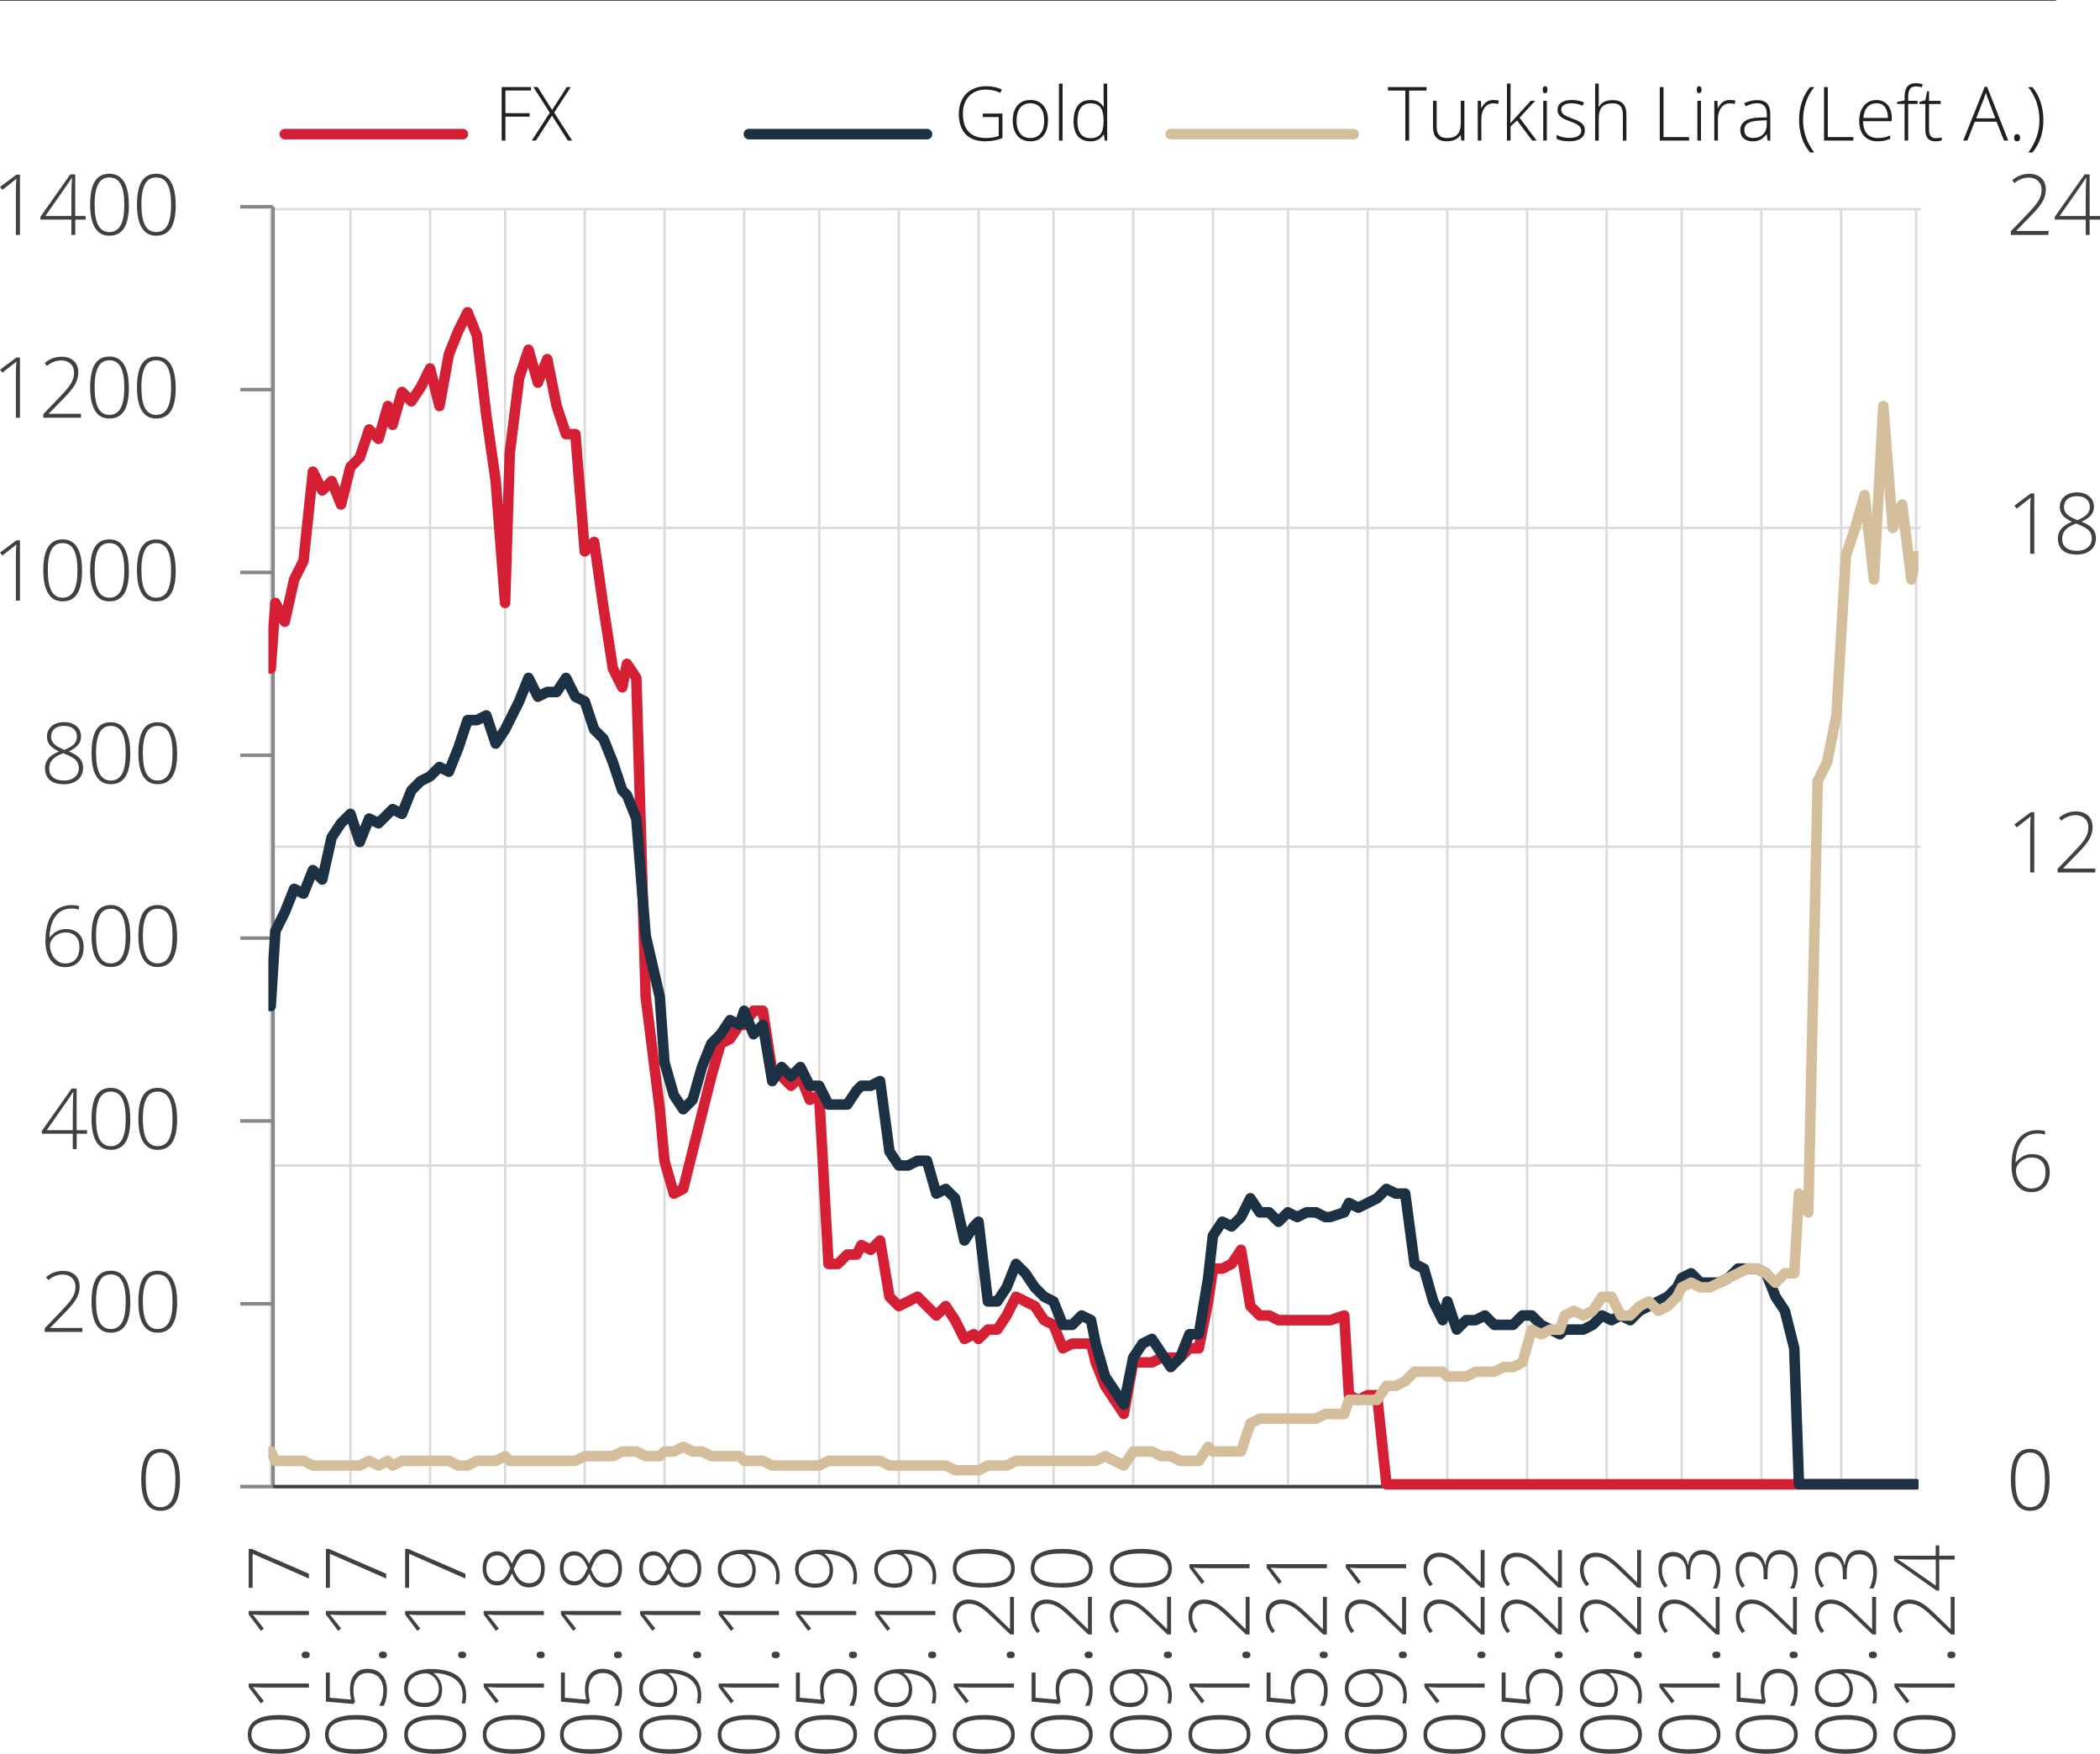 <?xml version="1.0" encoding="UTF-8"?><svg id="Layer_2" xmlns="http://www.w3.org/2000/svg" xmlns:xlink="http://www.w3.org/1999/xlink" viewBox="0 0 447.98 374.1"><defs><clipPath id="clippath"><rect x="57.25" y="44.11" width="352" height="274" fill="none"/></clipPath></defs><g id="Layer_2-2"><g id="Layer_3"><line y1=".07" x2="438.62" y2=".07" fill="none" stroke="#231f20" stroke-width=".14"/><path d="M57.75,44.61v272M74.75,44.61v272M91.75,44.61v272M107.75,44.61v272M124.75,44.61v272M141.75,44.61v272M158.75,44.61v272M174.75,44.61v272M191.75,44.61v272M208.75,44.61v272M224.75,44.61v272M241.75,44.61v272M258.75,44.61v272M274.75,44.61v272M291.75,44.61v272M308.75,44.61v272M325.75,44.61v272M342.75,44.61v272M358.75,44.61v272M375.75,44.61v272M392.75,44.61v272M408.75,44.61v272M57.75,248.61h352M57.75,180.61h352M57.75,112.61h352M57.75,44.61h352" fill="none" stroke="#d9dad9" stroke-linejoin="round" stroke-width=".5"/><path d="M51.25,317.12h7M51.25,278.12h7M51.25,239.11h7M51.25,200.11h7M51.25,161.11h7M51.25,122.11h7M51.25,83.11h7M51.25,44.11h7M58.25,317.12V44.11" fill="none" stroke="#868787" stroke-linejoin="round" stroke-width=".75"/><line x1="58.25" y1="317.12" x2="409.25" y2="317.12" fill="none" stroke="#404040" stroke-linejoin="round" stroke-width=".75"/><g clip-path="url(#clippath)"><path d="M283.76,281.62l3-1,1,17,2,1,2-1h2l2,19h113M39.75,66.61l2,7,2,23,2,11,2,14,2-1,2,18,2-1,2,1,2,4,1-14,2,4,2-9,2-4,2-19,2,4,2-2,2,5,2-8,2-2,2-6,2,2,2-7,1,4,2-7,2,2,2-3,2-4,2,8,2-11,2-5,2-4,2,5,2,17,2,14,2,26,1-32,2-16,2-6,2,7,2-5,2,10,2,6h2l2,25,2-2,2,14,2,13,2,4,1-5,2,3,2,68,3,24,1,11,2,7,2-1,2-8,2-8,2-8,2-7,2-1,2-3h1l2-3h2l2,13,2,1,2,2,2-2,2,5,2-1,2,36h2l2-2h2l1-2,2,1,2-2,2,12,2,2,2-1,2-1,2,2,2,2,2-2,2,3,2,4,2-1,1,1,2-2h2l2-3,2-4,2,1,2,1,2,3,2,1,2,5,2-1h4l1,4,2,5,2,3,2,3,2-11h4l2-1h4l2-2h2l2-10,1-7h2l2-1,2-3,2,12,2,2h2l2,1h11M-206.25,282.62l2-22,2-18,2-42,2-3,2,1,2-2,2,2,2,1,1-3,2-5h2l2-1,2,2,2-3,2,2,2-4,2,1,2-8,2-24,2-35h2l1-31,2,4,2-33,2-6,2-12,2-21,2-13,2-17,2,4,2-6,2,16,2-12,2-17,1-6,2,5,2,5,2-3,2-7,2-26,2-16,2,36,2,5,2,24,2,6,2-8,2,9,1-25,2-10,3-14,1,21,2-14,2-17,2-11,2-4,2,8,2-12,2,10,2,5,2,11,1-11,2-3,2-17,2,7,2-5,2-9,2-26,2,7,2-19,2,8,2,4,2-3,2-11,1-4,2-14,2,18,2,17,2-9,2-1,2,12,2-4,2,8,2,13,2,34,2-17,2-13,1-4,2,17,2,24,2,15,2,7h2l2-3,2,9,2,2,2-11,2,16,2,1,2,2,1-18h4l2,19,3,2h1l2-6L-.25-24.38l2,7L3.75-5.38l2,20,2,9,1,5,2-4,2-6,4,1,2,3,2-9,2,16,2-9,2,14,2-16,2,15,2-7,1,2,2,32,2-4,2,10" fill="none" stroke="#d41f34" stroke-linecap="round" stroke-linejoin="round" stroke-width="2.25"/><path d="M283.76,259.61l3-1,1-2,2,1,2-1,2-1,2-2,2,1h2l2,15,2,1,2,7,2,4,1-4,2,6,2-2h2l2-1,2,2h4l2-2h2l2,2,2,1,2,1,1-1h4l2-1,2-2,2,1,2-1,2,1,2-2,2-1,2-1,2-1,2-2,1-2,2-1,2,2h4l2-1,2-2h4l2,1,2,5,2,3,2,8,1,29h25M39.75,155.61l2,7,2-1,2,4,2,14,2,7,2,1,2,9,2,11,2,7,1-16,2-4,2-5,2,1,2-5,2,2,2-9,2-3,2-2,2,6,2-5,2,1,2-2,1-1,2,1,2-5,2-2,2-1,2-2,2,1,2-5,2-6h2l2-1,2,6,2-3,1-2,2-4,2-5,2,4,2-1h2l2-3,2,4,2,1,2,6,2,2,2,5,2,6,1,1,2,5,2,25,3,13,1,14,2,7,2,3,2-2,2-7,2-5,2-2,2-3,2,1,1-3,2,5,2-2,2,12,2-3,2,2,2-2,2,4h2l2,4h4l2-3,1-1h2l2-1,2,15,2,3h2l2-1h2l2,7,2-1,2,2,2,9,2-3,1-1,2,17h2l2-3,2-5,2,2,2,3,2,2,2,1,2,5h2l2-2,2,1,1,5,2,7,2,3,2,3,2-10,2-3,2-1,2,3,2,3,2-2,2-5h2l2-12,1-9,2-3,2,1,2-2,2-4,2,3h2l2,2,2-2,2,1,2-1h2l2,1h1M-206.25,316.62h4l2-15,2-5,2-2,2-7,2,1,2,1,1-1,2-2h2l2-1h2l2-33,2-1h4l2,1,2-1,2-2,2-26,1-2h2l2-2,2-9,2-5,2-10,2-3h2l2-2h2l2-17,2-8,2,7,1-4,2,1,2-5,2,2,2-7,2-5,2-3,2,1,2,1,2,8h2l2,15,2-6,1-20,2,2,3-5,1,5,2-5,2-4,2,2,2-4h2l2,4,2,3,2,2,2,6,1,2,2-2,2-10h2l2-5,2,8,2-8,2,5,2-2,2-2,2,4,2-9h2l1,2,2-3,2,1,2,2,2,1,2,3h4l2,5,2-2,2-1h2l2-2,1-4,2,4,2,4,2-1,2,6,2-1,2-3,2,3,2,3,2-6,2,9,2,1,2,3,1-10,2,7,2-3,2,5,3,3,1-1,2-1,2-2,2,2,2,2,2,2,2,1,1-3,2-2,2,3,4-7,2-2,2,2,2-2,2,2,2,1,2,1,2,2,2-4,1-5,2,2,2,3,2-2" fill="none" stroke="#1c3144" stroke-linecap="round" stroke-linejoin="round" stroke-width="2.25"/><path d="M283.76,301.62h3l1-3h6l2-3h2l2-1,2-2h6l1,1h4l2-1h4l2-1h2l2-1,2-7,2,1,2-1h2l1-3,2-1,2,1,2-1,2-3h2l2,4h2l2-2,2-1,2,2,2-1,2-2,1-2,2-1,2,1h2l2-1,2-1,2-1,2-1h2l2,1,2,2,2-2h2l1-17,2,4,2-92,2-4,2-10,2-34,2-6,2-7,2,18,2-37,2,26,2-5,2,16,1-5M39.75,311.62h2l2-1h2l2-1h6l2,1,2-1,1,2h6l2,1h10l2-1,2,1,2-1,1,1,2-1h10l2,1h2l2-1h4l2-1,1,1h14l2-1h6l2-1h3l2,1h3l1-1h2l2-1,2,1h2l2,1h6l1,1h4l2,1h10l2-1h11l2,1h12l2,1h5l2-1h4l2-1h17l2-1,2,1,2,1,2-3h4l2,1h2l2,1h4l2-3,1,1h6l2-6,2-1h12l2-1h1M-206.25,304.62l2,1,2,1,2,3,2,1h17l2,1h8l2,1,2,1h5l2,1h14l2-1h19l2-1h8l1,1,2-1,3,1h24l2,1h33l2-1H-15.25l1,1,2-1,2,1H-.25l2-1h15l2-1h10l2-1,2,1,1-1h6" fill="none" stroke="#d5be9b" stroke-linecap="round" stroke-linejoin="round" stroke-width="2.25"/></g><path d="M31.09,315.65c0,1.99.26,3.46.78,4.42.52.95,1.31,1.43,2.37,1.43s1.91-.49,2.42-1.48c.51-.99.76-2.44.76-4.37s-.25-3.34-.76-4.32-1.31-1.48-2.42-1.48-1.91.49-2.41,1.48c-.5.98-.75,2.43-.75,4.32M38.4,315.65c0,2.26-.34,3.93-1.03,5.01-.69,1.08-1.73,1.62-3.13,1.62s-2.36-.56-3.06-1.67c-.7-1.12-1.05-2.77-1.05-4.96s.34-3.89,1.01-4.97c.68-1.08,1.71-1.62,3.09-1.62s2.39.56,3.09,1.67c.71,1.12,1.06,2.76,1.06,4.92" fill="#404040"/><path d="M17.58,284.11h-8.04v-.77l3.42-3.57c.96-1,1.63-1.76,2.02-2.28.39-.53.67-1.03.85-1.51.18-.48.27-.98.27-1.51,0-.77-.25-1.39-.76-1.87-.5-.48-1.16-.72-1.96-.72-1.07,0-2.1.39-3.08,1.17l-.48-.61c1.07-.9,2.26-1.35,3.57-1.35,1.12,0,2,.3,2.64.9s.96,1.42.96,2.47c0,.85-.22,1.67-.64,2.46-.43.8-1.22,1.78-2.36,2.94l-3.29,3.38v.03h6.87v.84h0Z" fill="#404040"/><path d="M20.49,277.65c0,1.99.26,3.46.78,4.42.52.95,1.31,1.43,2.37,1.43s1.91-.49,2.42-1.48c.51-.98.76-2.44.76-4.37s-.25-3.34-.76-4.32-1.31-1.48-2.42-1.48-1.91.49-2.41,1.48c-.5.98-.75,2.43-.75,4.32M27.8,277.65c0,2.26-.34,3.93-1.03,5.01-.69,1.08-1.73,1.62-3.13,1.62s-2.36-.56-3.06-1.67c-.7-1.12-1.05-2.77-1.05-4.96s.34-3.89,1.01-4.97c.68-1.08,1.71-1.62,3.09-1.62s2.39.56,3.09,1.67c.71,1.12,1.06,2.76,1.06,4.92" fill="#404040"/><path d="M30.48,277.65c0,1.99.26,3.46.78,4.42.52.95,1.31,1.43,2.37,1.43s1.91-.49,2.42-1.48c.51-.98.76-2.44.76-4.37s-.25-3.34-.76-4.32-1.31-1.48-2.42-1.48-1.91.49-2.41,1.48c-.5.98-.75,2.43-.75,4.32M37.79,277.65c0,2.26-.34,3.93-1.03,5.01-.69,1.08-1.73,1.62-3.13,1.62s-2.36-.56-3.06-1.67c-.7-1.12-1.05-2.77-1.05-4.96s.34-3.89,1.01-4.97c.68-1.08,1.71-1.62,3.09-1.62s2.39.56,3.09,1.67c.71,1.12,1.06,2.76,1.06,4.92" fill="#404040"/><path d="M15.53,241.08v-3.67c0-1.77.04-3.26.12-4.46h-.07c-.12.22-.48.77-1.08,1.65l-4.53,6.48h5.56ZM18.57,241.84h-2.21v3.28h-.83v-3.28h-6.61v-.59l6.37-9.05h1.06v8.88h2.21v.76h.01Z" fill="#404040"/><path d="M20.49,238.65c0,1.99.26,3.46.78,4.42.52.95,1.31,1.43,2.37,1.43s1.91-.49,2.42-1.48c.51-.98.76-2.44.76-4.37s-.25-3.34-.76-4.32-1.31-1.48-2.42-1.48-1.91.49-2.41,1.48-.75,2.43-.75,4.32M27.8,238.65c0,2.26-.34,3.93-1.03,5.01-.69,1.08-1.73,1.62-3.13,1.62s-2.36-.56-3.06-1.67c-.7-1.12-1.05-2.77-1.05-4.96s.34-3.89,1.01-4.97c.68-1.08,1.71-1.62,3.09-1.62s2.39.56,3.09,1.67c.71,1.12,1.06,2.76,1.06,4.92" fill="#404040"/><path d="M30.48,238.65c0,1.99.26,3.46.78,4.42.52.95,1.31,1.43,2.37,1.43s1.91-.49,2.42-1.48c.51-.98.76-2.44.76-4.37s-.25-3.34-.76-4.32-1.31-1.48-2.42-1.48-1.91.49-2.41,1.48-.75,2.43-.75,4.32M37.79,238.65c0,2.26-.34,3.93-1.03,5.01-.69,1.08-1.73,1.62-3.13,1.62s-2.36-.56-3.06-1.67c-.7-1.12-1.05-2.77-1.05-4.96s.34-3.89,1.01-4.97c.68-1.08,1.71-1.62,3.09-1.62s2.39.56,3.09,1.67c.71,1.12,1.06,2.76,1.06,4.92" fill="#404040"/><path d="M13.91,205.52c.96,0,1.71-.3,2.24-.91.53-.6.8-1.46.8-2.58,0-.98-.26-1.75-.79-2.3s-1.25-.82-2.15-.82c-.6,0-1.15.13-1.66.39-.51.26-.92.61-1.23,1.05-.31.43-.46.88-.46,1.34,0,.65.14,1.28.44,1.88.29.6.68,1.08,1.18,1.43.49.35,1.04.53,1.64.53M9.7,200.64c0-1.67.23-3.07.68-4.21.45-1.14,1.1-1.98,1.93-2.54.84-.55,1.84-.82,3.02-.82.55,0,1.05.07,1.51.2v.77c-.43-.16-.94-.24-1.55-.24-1.45,0-2.57.52-3.38,1.56-.81,1.05-1.26,2.56-1.36,4.56h.11c.44-.57.95-1.01,1.53-1.3.58-.29,1.18-.44,1.82-.44,1.2,0,2.14.34,2.82,1.03.68.69,1.01,1.63,1.01,2.84,0,1.31-.36,2.35-1.07,3.11-.71.76-1.67,1.14-2.88,1.14-1.3,0-2.33-.5-3.08-1.49s-1.13-2.38-1.13-4.16" fill="#404040"/><path d="M20.49,199.65c0,1.99.26,3.46.78,4.42.52.95,1.31,1.43,2.37,1.43s1.91-.49,2.42-1.48c.51-.98.76-2.44.76-4.37s-.25-3.34-.76-4.32-1.31-1.48-2.42-1.48-1.91.49-2.41,1.48-.75,2.43-.75,4.32M27.8,199.65c0,2.26-.34,3.93-1.03,5.01-.69,1.08-1.73,1.62-3.13,1.62s-2.36-.56-3.06-1.67c-.7-1.12-1.05-2.77-1.05-4.96s.34-3.89,1.01-4.97c.68-1.08,1.71-1.62,3.09-1.62s2.39.56,3.09,1.67c.71,1.12,1.06,2.76,1.06,4.92" fill="#404040"/><path d="M30.48,199.65c0,1.99.26,3.46.78,4.42.52.95,1.31,1.43,2.37,1.43s1.91-.49,2.42-1.48c.51-.98.76-2.44.76-4.37s-.25-3.34-.76-4.32-1.31-1.48-2.42-1.48-1.91.49-2.41,1.48-.75,2.43-.75,4.32M37.79,199.65c0,2.26-.34,3.93-1.03,5.01-.69,1.08-1.73,1.62-3.13,1.62s-2.36-.56-3.06-1.67c-.7-1.12-1.05-2.77-1.05-4.96s.34-3.89,1.01-4.97c.68-1.08,1.71-1.62,3.09-1.62s2.39.56,3.09,1.67c.71,1.12,1.06,2.76,1.06,4.92" fill="#404040"/><path d="M13.64,154.84c-.83,0-1.49.2-1.99.61-.5.41-.75.97-.75,1.68,0,.41.09.77.28,1.08.18.31.45.6.8.85s.93.55,1.75.89c.96-.37,1.64-.78,2.06-1.22.42-.45.62-.98.62-1.61,0-.7-.25-1.26-.74-1.67-.5-.41-1.17-.61-2.03-.61M10.5,163.95c0,.81.27,1.44.82,1.88.55.45,1.31.67,2.3.67s1.74-.24,2.32-.71c.59-.47.88-1.11.88-1.92,0-.73-.23-1.32-.69-1.77-.46-.45-1.35-.93-2.66-1.43-1.08.42-1.84.88-2.29,1.38s-.68,1.14-.68,1.9M13.66,154.04c1.09,0,1.97.28,2.63.84s1,1.31,1,2.26c0,.66-.21,1.24-.62,1.74-.41.5-1.08.97-2.01,1.4,1.12.46,1.92.97,2.37,1.52.46.55.69,1.22.69,2,0,1.06-.37,1.91-1.11,2.54s-1.74.95-2.99.95-2.29-.29-2.98-.89c-.69-.59-1.04-1.45-1.04-2.59,0-.77.24-1.44.73-2.02.49-.58,1.24-1.08,2.26-1.49-.94-.45-1.61-.92-1.99-1.41-.39-.5-.58-1.09-.58-1.78,0-.62.15-1.16.47-1.62.31-.47.74-.83,1.3-1.08s1.18-.38,1.87-.38" fill="#404040"/><path d="M20.49,160.65c0,1.99.26,3.46.78,4.42.52.95,1.31,1.43,2.37,1.43s1.91-.49,2.42-1.48c.51-.98.76-2.44.76-4.37s-.25-3.34-.76-4.32-1.31-1.48-2.42-1.48-1.91.49-2.41,1.48-.75,2.43-.75,4.32M27.8,160.65c0,2.26-.34,3.93-1.03,5.01-.69,1.08-1.73,1.62-3.13,1.62s-2.36-.56-3.06-1.67c-.7-1.12-1.05-2.77-1.05-4.96s.34-3.89,1.01-4.97c.68-1.08,1.71-1.62,3.09-1.62s2.39.56,3.09,1.67c.71,1.12,1.06,2.76,1.06,4.92" fill="#404040"/><path d="M30.48,160.65c0,1.99.26,3.46.78,4.42.52.95,1.31,1.43,2.37,1.43s1.91-.49,2.42-1.48c.51-.98.76-2.44.76-4.37s-.25-3.34-.76-4.32-1.31-1.48-2.42-1.48-1.91.49-2.41,1.48-.75,2.43-.75,4.32M37.79,160.65c0,2.26-.34,3.93-1.03,5.01-.69,1.08-1.73,1.62-3.13,1.62s-2.36-.56-3.06-1.67c-.7-1.12-1.05-2.77-1.05-4.96s.34-3.89,1.01-4.97c.68-1.08,1.71-1.62,3.09-1.62s2.39.56,3.09,1.67c.71,1.12,1.06,2.76,1.06,4.92" fill="#404040"/><path d="M4.25,128.11h-.86v-9.36c0-.85.04-1.73.11-2.65-.09.09-.18.17-.27.26-.09.08-1,.79-2.72,2.13l-.5-.62,3.49-2.61h.76v12.85h0Z" fill="#404040"/><path d="M10.2,121.65c0,1.99.26,3.46.78,4.42.52.95,1.31,1.43,2.37,1.43s1.91-.49,2.42-1.48c.51-.98.76-2.44.76-4.37s-.25-3.34-.76-4.32-1.31-1.48-2.42-1.48-1.91.49-2.41,1.48-.75,2.43-.75,4.32M17.51,121.65c0,2.26-.34,3.93-1.03,5.01-.69,1.08-1.73,1.62-3.13,1.62s-2.36-.56-3.06-1.67c-.7-1.12-1.05-2.77-1.05-4.96s.34-3.89,1.02-4.97c.68-1.08,1.71-1.62,3.09-1.62s2.39.56,3.09,1.67c.71,1.12,1.06,2.76,1.06,4.92" fill="#404040"/><path d="M20.19,121.65c0,1.99.26,3.46.78,4.42.52.95,1.31,1.43,2.37,1.43s1.91-.49,2.42-1.48c.51-.98.76-2.44.76-4.37s-.25-3.34-.76-4.32-1.31-1.48-2.42-1.48-1.91.49-2.41,1.48-.75,2.43-.75,4.32M27.5,121.65c0,2.26-.34,3.93-1.03,5.01-.69,1.08-1.73,1.62-3.13,1.62s-2.36-.56-3.06-1.67c-.7-1.12-1.05-2.77-1.05-4.96s.34-3.89,1.01-4.97c.68-1.08,1.71-1.62,3.09-1.62s2.39.56,3.09,1.67c.71,1.12,1.06,2.76,1.06,4.92" fill="#404040"/><path d="M30.17,121.65c0,1.99.26,3.46.78,4.42.52.95,1.31,1.43,2.37,1.43s1.91-.49,2.42-1.48c.51-.98.76-2.44.76-4.37s-.25-3.34-.76-4.32-1.31-1.48-2.42-1.48-1.91.49-2.41,1.48-.75,2.43-.75,4.32M37.49,121.65c0,2.26-.34,3.93-1.03,5.01-.69,1.08-1.73,1.62-3.13,1.62s-2.36-.56-3.06-1.67c-.7-1.12-1.05-2.77-1.05-4.96s.34-3.89,1.01-4.97c.68-1.08,1.71-1.62,3.09-1.62s2.39.56,3.09,1.67c.71,1.12,1.06,2.76,1.06,4.92" fill="#404040"/><path d="M4.25,89.11h-.86v-9.36c0-.85.04-1.73.11-2.65-.09.09-.18.17-.27.26-.09.08-1,.79-2.72,2.13l-.5-.62,3.49-2.61h.76v12.85h0Z" fill="#404040"/><path d="M17.28,89.11h-8.04v-.77l3.42-3.57c.96-1,1.63-1.76,2.02-2.28.39-.53.67-1.03.85-1.51.18-.48.27-.98.27-1.51,0-.77-.25-1.39-.76-1.87-.5-.48-1.16-.72-1.96-.72-1.07,0-2.1.39-3.08,1.17l-.47-.61c1.07-.9,2.26-1.35,3.57-1.35,1.12,0,2,.3,2.64.9s.96,1.42.96,2.47c0,.85-.21,1.67-.64,2.46-.43.8-1.22,1.78-2.36,2.94l-3.3,3.38v.03h6.87v.84h0Z" fill="#404040"/><path d="M20.19,82.65c0,1.99.26,3.46.78,4.42.52.95,1.31,1.43,2.37,1.43s1.91-.49,2.42-1.48c.51-.98.76-2.44.76-4.37s-.25-3.34-.76-4.32c-.51-.98-1.31-1.48-2.42-1.48s-1.91.49-2.41,1.48-.75,2.43-.75,4.32M27.5,82.65c0,2.26-.34,3.93-1.03,5.01s-1.73,1.62-3.13,1.62-2.36-.56-3.06-1.67c-.7-1.12-1.05-2.77-1.05-4.96s.34-3.89,1.01-4.97c.68-1.08,1.71-1.62,3.09-1.62s2.39.56,3.09,1.67c.71,1.12,1.06,2.76,1.06,4.92" fill="#404040"/><path d="M30.17,82.65c0,1.99.26,3.46.78,4.42.52.95,1.31,1.43,2.37,1.43s1.91-.49,2.42-1.48c.51-.98.76-2.44.76-4.37s-.25-3.34-.76-4.32c-.51-.98-1.31-1.48-2.42-1.48s-1.91.49-2.41,1.48-.75,2.43-.75,4.32M37.49,82.65c0,2.26-.34,3.93-1.03,5.01s-1.73,1.62-3.13,1.62-2.36-.56-3.06-1.67c-.7-1.12-1.05-2.77-1.05-4.96s.34-3.89,1.01-4.97c.68-1.08,1.71-1.62,3.09-1.62s2.39.56,3.09,1.67c.71,1.12,1.06,2.76,1.06,4.92" fill="#404040"/><path d="M4.25,50.11h-.86v-9.36c0-.85.04-1.73.11-2.65-.09.09-.18.17-.27.26-.09.08-1,.79-2.72,2.13l-.5-.62,3.49-2.61h.76v12.85h0Z" fill="#404040"/><path d="M15.23,46.08v-3.67c0-1.77.04-3.26.12-4.46h-.07c-.12.22-.48.77-1.08,1.65l-4.53,6.48h5.56ZM18.27,46.84h-2.21v3.28h-.83v-3.28h-6.61v-.59l6.37-9.05h1.06v8.88h2.21v.76h.01Z" fill="#404040"/><path d="M20.19,43.65c0,1.99.26,3.46.78,4.42.52.95,1.31,1.43,2.37,1.43s1.91-.49,2.42-1.48c.51-.99.76-2.44.76-4.37s-.25-3.34-.76-4.32c-.51-.98-1.31-1.48-2.42-1.48s-1.91.49-2.41,1.48-.75,2.43-.75,4.32M27.5,43.65c0,2.26-.34,3.93-1.03,5.01s-1.73,1.62-3.13,1.62-2.36-.56-3.06-1.67c-.7-1.12-1.05-2.77-1.05-4.96s.34-3.89,1.01-4.97c.68-1.08,1.71-1.62,3.09-1.62s2.39.56,3.09,1.67c.71,1.12,1.06,2.76,1.06,4.92" fill="#404040"/><path d="M30.17,43.65c0,1.99.26,3.46.78,4.42.52.95,1.31,1.43,2.37,1.43s1.91-.49,2.42-1.48c.51-.99.76-2.44.76-4.37s-.25-3.34-.76-4.32c-.51-.98-1.31-1.48-2.42-1.48s-1.91.49-2.41,1.48-.75,2.43-.75,4.32M37.49,43.65c0,2.26-.34,3.93-1.03,5.01s-1.73,1.62-3.13,1.62-2.36-.56-3.06-1.67c-.7-1.12-1.05-2.77-1.05-4.96s.34-3.89,1.01-4.97c.68-1.08,1.71-1.62,3.09-1.62s2.39.56,3.09,1.67c.71,1.12,1.06,2.76,1.06,4.92" fill="#404040"/><path d="M429.92,315.65c0,1.99.26,3.46.78,4.42.52.95,1.31,1.43,2.37,1.43s1.91-.49,2.42-1.48c.51-.99.76-2.44.76-4.37s-.25-3.34-.76-4.32-1.31-1.48-2.42-1.48-1.91.49-2.41,1.48c-.5.98-.75,2.43-.75,4.32M437.23,315.65c0,2.26-.35,3.93-1.03,5.01-.69,1.08-1.73,1.62-3.12,1.62s-2.36-.56-3.06-1.67c-.7-1.12-1.05-2.77-1.05-4.96s.34-3.89,1.01-4.97c.68-1.08,1.71-1.62,3.09-1.62s2.38.56,3.09,1.67c.71,1.12,1.06,2.76,1.06,4.92" fill="#404040"/><path d="M433.32,253.52c.96,0,1.71-.3,2.24-.91.53-.6.8-1.46.8-2.58,0-.98-.26-1.75-.79-2.3-.53-.55-1.24-.82-2.15-.82-.6,0-1.15.13-1.67.39-.51.26-.92.61-1.23,1.05-.3.43-.46.88-.46,1.34,0,.65.14,1.28.43,1.88s.68,1.08,1.18,1.43c.49.35,1.04.53,1.64.53M429.11,248.64c0-1.67.23-3.07.68-4.21.45-1.14,1.1-1.98,1.93-2.54.84-.55,1.84-.82,3.02-.82.55,0,1.06.07,1.51.2v.77c-.43-.16-.94-.24-1.55-.24-1.45,0-2.57.52-3.38,1.56-.81,1.05-1.26,2.56-1.36,4.56h.11c.45-.57.96-1.01,1.53-1.3.57-.29,1.18-.44,1.82-.44,1.2,0,2.14.34,2.82,1.03s1.02,1.63,1.02,2.84c0,1.31-.36,2.35-1.07,3.11-.71.76-1.67,1.14-2.88,1.14-1.3,0-2.33-.5-3.08-1.49-.76-.99-1.13-2.38-1.13-4.16" fill="#404040"/><path d="M433.95,186.11h-.86v-9.36c0-.85.04-1.73.11-2.65-.09.09-.18.17-.27.26-.09.08-1,.79-2.72,2.13l-.5-.62,3.49-2.61h.76v12.85h-.01Z" fill="#404040"/><path d="M446.98,186.11h-8.04v-.77l3.42-3.57c.96-1,1.64-1.76,2.02-2.28.39-.53.67-1.03.85-1.51s.27-.98.27-1.51c0-.77-.25-1.39-.76-1.87-.5-.48-1.16-.72-1.96-.72-1.07,0-2.1.39-3.08,1.17l-.47-.61c1.07-.9,2.26-1.35,3.57-1.35,1.12,0,2,.3,2.64.9s.96,1.42.96,2.47c0,.85-.22,1.67-.65,2.46-.43.8-1.22,1.78-2.36,2.94l-3.3,3.38v.03h6.87v.84h.02Z" fill="#404040"/><path d="M433.95,118.11h-.86v-9.36c0-.85.04-1.73.11-2.65-.09.09-.18.17-.27.26-.09.08-1,.79-2.72,2.13l-.5-.62,3.49-2.61h.76v12.85h-.01Z" fill="#404040"/><path d="M443.04,105.84c-.83,0-1.49.2-1.99.61s-.75.97-.75,1.68c0,.41.09.77.28,1.08.18.31.45.6.8.85s.93.55,1.75.89c.96-.37,1.64-.78,2.06-1.22.41-.45.62-.98.62-1.61,0-.7-.25-1.26-.74-1.67s-1.17-.61-2.03-.61M439.91,114.95c0,.81.27,1.44.82,1.88.55.45,1.31.67,2.3.67s1.74-.24,2.32-.71c.59-.47.88-1.11.88-1.92,0-.73-.23-1.32-.69-1.77s-1.35-.93-2.66-1.43c-1.08.42-1.84.88-2.29,1.38-.45.5-.68,1.14-.68,1.9M443.06,105.04c1.09,0,1.97.28,2.63.84.66.56,1,1.31,1,2.26,0,.66-.21,1.24-.62,1.74s-1.08.97-2.01,1.4c1.13.46,1.92.97,2.37,1.52.46.55.69,1.22.69,2,0,1.06-.37,1.91-1.11,2.54s-1.74.95-2.99.95-2.29-.29-2.98-.89c-.69-.59-1.04-1.45-1.04-2.59,0-.77.24-1.44.73-2.02s1.24-1.08,2.26-1.49c-.94-.45-1.61-.92-2-1.41-.39-.5-.58-1.09-.58-1.78,0-.62.16-1.16.47-1.62.31-.47.74-.83,1.3-1.08s1.18-.38,1.87-.38" fill="#404040"/><path d="M437,50.11h-8.04v-.77l3.42-3.57c.96-1,1.63-1.76,2.02-2.28.39-.53.67-1.03.85-1.51s.27-.99.27-1.51c0-.77-.25-1.39-.76-1.87-.5-.48-1.16-.72-1.96-.72-1.07,0-2.1.39-3.08,1.17l-.47-.61c1.07-.9,2.26-1.36,3.57-1.36,1.12,0,2,.3,2.64.9.64.6.96,1.42.96,2.47,0,.85-.22,1.67-.65,2.46-.43.8-1.22,1.78-2.36,2.94l-3.3,3.38v.03h6.87v.84h.02Z" fill="#404040"/><path d="M444.93,46.08v-3.67c0-1.77.04-3.26.12-4.46h-.07c-.12.22-.48.77-1.08,1.65l-4.54,6.48h5.57ZM447.98,46.84h-2.21v3.28h-.83v-3.28h-6.61v-.59l6.37-9.05h1.07v8.88h2.21v.76Z" fill="#404040"/><path d="M59.44,373.15c1.99,0,3.46-.26,4.42-.78.95-.52,1.43-1.31,1.43-2.37s-.49-1.91-1.48-2.42c-.98-.51-2.44-.76-4.37-.76s-3.34.25-4.32.76-1.48,1.31-1.48,2.42.49,1.91,1.48,2.41c.98.5,2.43.75,4.32.75M59.44,365.84c2.26,0,3.93.35,5.01,1.03,1.08.69,1.63,1.73,1.63,3.12s-.56,2.36-1.67,3.06c-1.12.7-2.77,1.05-4.96,1.05s-3.9-.34-4.97-1.01c-1.08-.68-1.62-1.71-1.62-3.09s.56-2.38,1.68-3.09c1.11-.71,2.75-1.06,4.92-1.06" fill="#404040"/><path d="M65.9,359.13v.86h-9.36c-.85,0-1.73-.04-2.65-.11.09.09.17.18.26.27.08.09.79,1,2.13,2.71l-.62.5-2.61-3.49v-.76h12.85v.02Z" fill="#404040"/><path d="M65.21,353.72c-.57,0-.86-.23-.86-.7s.29-.72.86-.72.86.24.86.72-.29.7-.86.7" fill="#404040"/><path d="M65.9,343.66v.86h-9.36c-.85,0-1.73-.04-2.65-.11.09.09.17.18.26.27.08.09.79,1,2.13,2.71l-.62.5-2.61-3.49v-.76h12.85v.02Z" fill="#404040"/><polygon points="65.9 336.73 53.89 331.44 53.89 338.71 53.05 338.71 53.05 330.4 53.69 330.4 65.9 335.7 65.9 336.73" fill="#404040"/><path d="M75.92,373.15c1.99,0,3.46-.26,4.42-.78.95-.52,1.43-1.31,1.43-2.37s-.49-1.91-1.48-2.42c-.98-.51-2.44-.76-4.37-.76s-3.34.25-4.32.76-1.48,1.31-1.48,2.42.49,1.91,1.48,2.41c.98.5,2.43.75,4.32.75M75.92,365.84c2.26,0,3.93.35,5.01,1.03s1.63,1.73,1.63,3.12-.56,2.36-1.67,3.06c-1.12.7-2.77,1.05-4.96,1.05s-3.9-.34-4.97-1.01c-1.08-.68-1.62-1.71-1.62-3.09s.56-2.38,1.68-3.09c1.11-.71,2.75-1.06,4.92-1.06" fill="#404040"/><path d="M74.65,360.41c0-1.37.33-2.45.99-3.24.66-.79,1.57-1.18,2.73-1.18,1.32,0,2.34.41,3.08,1.23.73.82,1.1,1.95,1.1,3.39,0,.64-.06,1.25-.19,1.82-.13.58-.31,1.05-.54,1.44h-.91c.32-.63.55-1.19.67-1.69.13-.49.19-1.02.19-1.57,0-1.13-.3-2.03-.89-2.71s-1.4-1.02-2.41-1.02-1.71.33-2.25.99c-.55.66-.82,1.56-.82,2.7,0,.76.11,1.56.34,2.39l-.34.53-5.88-.51v-6.19h.84v5.36l4.53.4c-.17-.91-.25-1.63-.25-2.14" fill="#404040"/><path d="M81.69,353.72c-.57,0-.86-.23-.86-.7s.29-.72.86-.72.86.24.86.72-.29.7-.86.7" fill="#404040"/><path d="M82.38,343.66v.86h-9.36c-.85,0-1.73-.04-2.65-.11.09.09.17.18.26.27.08.09.79,1,2.13,2.71l-.62.5-2.61-3.49v-.76h12.85v.02Z" fill="#404040"/><polygon points="82.38 336.73 70.37 331.44 70.37 338.71 69.53 338.71 69.53 330.4 70.17 330.4 82.38 335.7 82.38 336.73" fill="#404040"/><path d="M92.81,373.15c1.99,0,3.46-.26,4.42-.78.95-.52,1.43-1.31,1.43-2.37s-.49-1.91-1.48-2.42c-.98-.51-2.44-.76-4.37-.76s-3.34.25-4.32.76-1.48,1.31-1.48,2.42.49,1.91,1.48,2.41c.98.5,2.43.75,4.32.75M92.81,365.84c2.26,0,3.93.35,5.01,1.03s1.63,1.73,1.63,3.12-.56,2.36-1.67,3.06c-1.12.7-2.77,1.05-4.96,1.05s-3.9-.34-4.97-1.01c-1.08-.68-1.62-1.71-1.62-3.09s.56-2.38,1.67-3.09c1.12-.71,2.76-1.06,4.92-1.06" fill="#404040"/><path d="M87,360.21c0,.93.31,1.67.94,2.21.62.55,1.48.83,2.56.83,1.02,0,1.79-.26,2.32-.77.53-.51.79-1.24.79-2.19,0-.59-.13-1.15-.4-1.66-.26-.51-.61-.92-1.05-1.22-.43-.3-.88-.45-1.33-.45-.69,0-1.33.14-1.92.41-.6.27-1.07.65-1.4,1.14-.33.49-.5,1.05-.5,1.69M91.87,356.02c1.69,0,3.1.22,4.24.66,1.14.44,1.98,1.09,2.52,1.93.55.85.82,1.87.82,3.07,0,.61-.08,1.17-.23,1.69h-.76c.08-.25.14-.56.19-.91.04-.36.06-.63.06-.82,0-1.44-.52-2.58-1.57-3.4s-2.57-1.28-4.57-1.37v.1c.56.43.99.94,1.3,1.53.3.59.45,1.21.45,1.86,0,1.19-.33,2.11-.98,2.78-.66.66-1.59,1-2.8,1-1.29,0-2.33-.36-3.13-1.09s-1.2-1.68-1.2-2.84c0-.84.22-1.58.66-2.22.44-.63,1.09-1.12,1.95-1.46.86-.34,1.87-.51,3.04-.51" fill="#404040"/><path d="M98.59,353.72c-.57,0-.86-.23-.86-.7s.29-.72.86-.72.86.24.86.72-.29.7-.86.7" fill="#404040"/><path d="M99.27,343.66v.86h-9.36c-.85,0-1.73-.04-2.65-.11.09.09.17.18.26.27.08.09.79,1,2.13,2.71l-.62.5-2.61-3.49v-.76h12.85v.02Z" fill="#404040"/><polygon points="99.27 336.73 87.27 331.44 87.27 338.71 86.42 338.71 86.42 330.4 87.07 330.4 99.27 335.7 99.27 336.73" fill="#404040"/><path d="M109.57,373.15c1.99,0,3.46-.26,4.42-.78.95-.52,1.43-1.31,1.43-2.37s-.49-1.91-1.48-2.42c-.98-.51-2.44-.76-4.37-.76s-3.34.25-4.32.76-1.48,1.31-1.48,2.42.49,1.91,1.48,2.41c.98.5,2.43.75,4.32.75M109.57,365.84c2.26,0,3.93.35,5.01,1.03s1.63,1.73,1.63,3.12-.56,2.36-1.67,3.06c-1.12.7-2.77,1.05-4.96,1.05s-3.9-.34-4.97-1.01c-1.08-.68-1.62-1.71-1.62-3.09s.56-2.38,1.67-3.09c1.12-.71,2.76-1.06,4.92-1.06" fill="#404040"/><path d="M116.03,359.13v.86h-9.36c-.85,0-1.73-.04-2.65-.11.09.09.17.18.26.27.08.09.79,1,2.13,2.71l-.62.5-2.61-3.49v-.76h12.85v.02Z" fill="#404040"/><path d="M115.34,353.72c-.57,0-.86-.23-.86-.7s.29-.72.86-.72.86.24.86.72-.29.7-.86.7" fill="#404040"/><path d="M116.03,343.66v.86h-9.36c-.85,0-1.73-.04-2.65-.11.09.09.17.18.26.27.08.09.79,1,2.13,2.71l-.62.5-2.61-3.49v-.76h12.85v.02Z" fill="#404040"/><path d="M112.87,337.71c.81,0,1.43-.27,1.88-.82.45-.55.67-1.31.67-2.3s-.24-1.74-.71-2.32c-.47-.59-1.11-.88-1.92-.88-.73,0-1.32.23-1.77.69s-.93,1.35-1.43,2.66c.42,1.08.87,1.84,1.38,2.29.5.45,1.14.68,1.9.68M103.75,334.57c0,.83.2,1.49.61,1.99.41.5.97.75,1.67.75.41,0,.77-.09,1.09-.28.31-.18.6-.45.85-.8.25-.35.55-.93.89-1.75-.37-.96-.78-1.64-1.22-2.06-.44-.42-.98-.63-1.61-.63-.7,0-1.26.25-1.67.74s-.61,1.17-.61,2.03M102.96,334.55c0-1.09.28-1.97.84-2.63s1.31-1,2.26-1c.66,0,1.24.21,1.74.62s.97,1.08,1.4,2.01c.46-1.12.97-1.92,1.52-2.37.55-.46,1.22-.69,2-.69,1.06,0,1.91.37,2.54,1.11s.95,1.74.95,2.99-.3,2.29-.89,2.98c-.59.69-1.45,1.04-2.58,1.04-.77,0-1.44-.24-2.02-.73-.58-.49-1.08-1.24-1.49-2.26-.44.94-.91,1.61-1.41,1.99-.49.39-1.09.58-1.78.58-.62,0-1.15-.15-1.62-.46-.46-.31-.82-.75-1.08-1.31s-.38-1.18-.38-1.87" fill="#404040"/><path d="M126.05,373.15c1.99,0,3.46-.26,4.42-.78.95-.52,1.43-1.31,1.43-2.37s-.49-1.91-1.48-2.42c-.98-.51-2.44-.76-4.37-.76s-3.34.25-4.32.76-1.48,1.31-1.48,2.42.49,1.91,1.48,2.41c.98.5,2.43.75,4.32.75M126.05,365.84c2.26,0,3.93.35,5.01,1.03s1.63,1.73,1.63,3.12-.56,2.36-1.67,3.06c-1.12.7-2.77,1.05-4.96,1.05s-3.9-.34-4.97-1.01c-1.08-.68-1.62-1.71-1.62-3.09s.56-2.38,1.68-3.09c1.11-.71,2.75-1.06,4.92-1.06" fill="#404040"/><path d="M124.79,360.41c0-1.37.33-2.45.99-3.24.66-.79,1.57-1.18,2.73-1.18,1.32,0,2.34.41,3.08,1.23.73.82,1.1,1.95,1.1,3.39,0,.64-.06,1.25-.19,1.82-.13.58-.31,1.05-.54,1.44h-.91c.32-.63.55-1.19.67-1.69.13-.49.19-1.02.19-1.57,0-1.13-.3-2.03-.89-2.71-.59-.68-1.4-1.02-2.41-1.02s-1.71.33-2.25.99c-.55.66-.82,1.56-.82,2.7,0,.76.11,1.56.34,2.39l-.34.53-5.88-.51v-6.19h.84v5.36l4.54.4c-.17-.91-.26-1.63-.26-2.14" fill="#404040"/><path d="M131.83,353.72c-.57,0-.86-.23-.86-.7s.29-.72.86-.72.86.24.86.72-.29.7-.86.7" fill="#404040"/><path d="M132.51,343.66v.86h-9.36c-.85,0-1.73-.04-2.65-.11.09.09.17.18.25.27s.79,1,2.14,2.71l-.62.5-2.61-3.49v-.76h12.85v.02Z" fill="#404040"/><path d="M129.35,337.71c.81,0,1.43-.27,1.88-.82.45-.55.67-1.31.67-2.3s-.24-1.74-.71-2.32c-.47-.59-1.11-.88-1.92-.88-.73,0-1.32.23-1.77.69s-.93,1.35-1.43,2.66c.41,1.08.87,1.84,1.38,2.29.5.45,1.14.68,1.9.68M120.24,334.57c0,.83.2,1.49.61,1.99.41.5.97.75,1.67.75.41,0,.77-.09,1.09-.28.31-.18.6-.45.85-.8.25-.35.55-.93.89-1.75-.37-.96-.78-1.64-1.22-2.06-.44-.42-.98-.63-1.61-.63-.7,0-1.26.25-1.67.74s-.61,1.17-.61,2.03M119.44,334.55c0-1.09.28-1.97.83-2.63.56-.66,1.31-1,2.26-1,.66,0,1.24.21,1.74.62s.97,1.08,1.4,2.01c.46-1.12.97-1.92,1.52-2.37.55-.46,1.22-.69,2-.69,1.06,0,1.91.37,2.54,1.11s.95,1.74.95,2.99-.3,2.29-.89,2.98c-.59.69-1.45,1.04-2.58,1.04-.77,0-1.44-.24-2.02-.73-.58-.49-1.08-1.24-1.49-2.26-.44.94-.91,1.61-1.41,1.99-.49.39-1.09.58-1.78.58-.62,0-1.16-.15-1.62-.46s-.82-.75-1.08-1.31-.38-1.18-.38-1.87" fill="#404040"/><path d="M142.95,373.15c1.99,0,3.46-.26,4.42-.78.95-.52,1.43-1.31,1.43-2.37s-.49-1.91-1.48-2.42c-.98-.51-2.44-.76-4.37-.76s-3.34.25-4.32.76-1.48,1.31-1.48,2.42.49,1.91,1.48,2.41c.98.5,2.43.75,4.32.75M142.95,365.84c2.26,0,3.93.35,5.01,1.03s1.63,1.73,1.63,3.12-.56,2.36-1.67,3.06c-1.12.7-2.77,1.05-4.96,1.05s-3.9-.34-4.97-1.01c-1.08-.68-1.62-1.71-1.62-3.09s.56-2.38,1.68-3.09c1.11-.71,2.75-1.06,4.92-1.06" fill="#404040"/><path d="M137.13,360.21c0,.93.31,1.67.94,2.21.62.55,1.48.83,2.56.83,1.02,0,1.79-.26,2.32-.77s.79-1.24.79-2.19c0-.59-.13-1.15-.4-1.66-.26-.51-.61-.92-1.05-1.22s-.88-.45-1.33-.45c-.69,0-1.33.14-1.92.41-.6.27-1.07.65-1.4,1.14-.34.49-.51,1.05-.51,1.69M142.01,356.02c1.69,0,3.1.22,4.24.66,1.14.44,1.98,1.09,2.52,1.93.55.85.82,1.87.82,3.07,0,.61-.08,1.17-.23,1.69h-.76c.08-.25.14-.56.19-.91.04-.36.06-.63.06-.82,0-1.44-.52-2.58-1.57-3.4s-2.57-1.28-4.57-1.37v.1c.56.43.99.94,1.3,1.53.3.59.45,1.21.45,1.86,0,1.19-.33,2.11-.98,2.78-.66.66-1.59,1-2.8,1-1.29,0-2.33-.36-3.13-1.09-.8-.73-1.2-1.68-1.2-2.84,0-.84.22-1.58.66-2.22.44-.63,1.09-1.12,1.95-1.46.86-.34,1.87-.51,3.04-.51" fill="#404040"/><path d="M148.72,353.72c-.57,0-.86-.23-.86-.7s.29-.72.86-.72.86.24.86.72-.29.7-.86.7" fill="#404040"/><path d="M149.41,343.66v.86h-9.36c-.85,0-1.73-.04-2.65-.11.09.09.17.18.26.27.08.09.79,1,2.13,2.71l-.62.5-2.61-3.49v-.76h12.85v.02Z" fill="#404040"/><path d="M146.24,337.71c.81,0,1.43-.27,1.88-.82.45-.55.67-1.31.67-2.3s-.24-1.74-.71-2.32c-.47-.59-1.11-.88-1.92-.88-.73,0-1.32.23-1.77.69s-.93,1.35-1.43,2.66c.41,1.08.87,1.84,1.38,2.29.5.45,1.14.68,1.9.68M137.13,334.57c0,.83.2,1.49.61,1.99.41.5.97.75,1.67.75.41,0,.77-.09,1.09-.28.31-.18.6-.45.85-.8.25-.35.55-.93.89-1.75-.37-.96-.78-1.64-1.22-2.06-.44-.42-.98-.63-1.61-.63-.7,0-1.26.25-1.67.74s-.61,1.17-.61,2.03M136.34,334.55c0-1.09.28-1.97.84-2.63s1.31-1,2.26-1c.66,0,1.24.21,1.74.62s.97,1.08,1.4,2.01c.46-1.12.97-1.92,1.52-2.37.55-.46,1.22-.69,2-.69,1.06,0,1.91.37,2.54,1.11s.95,1.74.95,2.99-.3,2.29-.89,2.98c-.59.69-1.45,1.04-2.58,1.04-.77,0-1.44-.24-2.02-.73-.58-.49-1.08-1.24-1.49-2.26-.44.94-.91,1.61-1.41,1.99-.49.39-1.09.58-1.78.58-.62,0-1.15-.15-1.62-.46-.46-.31-.82-.75-1.08-1.31s-.38-1.18-.38-1.87" fill="#404040"/><path d="M159.7,373.15c1.99,0,3.46-.26,4.42-.78.95-.52,1.43-1.31,1.43-2.37s-.49-1.91-1.48-2.42c-.99-.51-2.44-.76-4.37-.76s-3.34.25-4.32.76-1.48,1.31-1.48,2.42.49,1.91,1.48,2.41c.98.5,2.43.75,4.32.75M159.7,365.84c2.26,0,3.93.35,5.01,1.03s1.62,1.73,1.62,3.12-.56,2.36-1.67,3.06c-1.12.7-2.77,1.05-4.96,1.05s-3.9-.34-4.97-1.01c-1.08-.68-1.62-1.71-1.62-3.09s.56-2.38,1.67-3.09c1.12-.71,2.76-1.06,4.92-1.06" fill="#404040"/><path d="M166.16,359.13v.86h-9.36c-.85,0-1.73-.04-2.65-.11.09.09.17.18.26.27.08.09.79,1,2.13,2.71l-.62.5-2.61-3.49v-.76h12.85v.02Z" fill="#404040"/><path d="M165.48,353.72c-.57,0-.86-.23-.86-.7s.29-.72.86-.72.86.24.86.72-.29.7-.86.7" fill="#404040"/><path d="M166.16,343.66v.86h-9.36c-.85,0-1.73-.04-2.65-.11.09.09.17.18.26.27.08.09.79,1,2.13,2.71l-.62.5-2.61-3.49v-.76h12.85v.02Z" fill="#404040"/><path d="M153.89,334.76c0,.93.31,1.67.94,2.21.62.55,1.48.83,2.56.83,1.02,0,1.79-.26,2.32-.77.53-.51.79-1.24.79-2.19,0-.59-.13-1.15-.4-1.66-.26-.51-.61-.92-1.05-1.22s-.88-.45-1.33-.45c-.69,0-1.33.14-1.93.41s-1.07.65-1.4,1.14c-.34.49-.51,1.05-.51,1.69M158.76,330.56c1.69,0,3.1.22,4.24.66,1.14.44,1.98,1.09,2.52,1.93.54.85.82,1.87.82,3.07,0,.61-.08,1.17-.23,1.69h-.76c.08-.25.14-.56.19-.91.04-.36.07-.63.07-.82,0-1.44-.52-2.58-1.57-3.4s-2.57-1.28-4.57-1.37v.1c.56.43,1,.94,1.3,1.53s.45,1.21.45,1.86c0,1.19-.33,2.11-.99,2.78-.66.66-1.59,1-2.79,1-1.29,0-2.33-.36-3.13-1.09-.8-.73-1.19-1.68-1.19-2.84,0-.84.22-1.58.66-2.22.44-.63,1.09-1.12,1.95-1.46.86-.34,1.87-.51,3.04-.51" fill="#404040"/><path d="M176.19,373.15c1.99,0,3.46-.26,4.42-.78.95-.52,1.43-1.31,1.43-2.37s-.49-1.91-1.48-2.42c-.99-.51-2.44-.76-4.37-.76s-3.34.25-4.32.76-1.48,1.31-1.48,2.42.49,1.91,1.48,2.41c.98.5,2.43.75,4.32.75M176.19,365.84c2.26,0,3.93.35,5.01,1.03s1.62,1.73,1.62,3.12-.56,2.36-1.67,3.06c-1.12.7-2.77,1.05-4.96,1.05s-3.9-.34-4.97-1.01c-1.08-.68-1.62-1.71-1.62-3.09s.56-2.38,1.67-3.09c1.12-.71,2.76-1.06,4.92-1.06" fill="#404040"/><path d="M174.92,360.41c0-1.37.33-2.45.99-3.24.66-.79,1.57-1.18,2.73-1.18,1.32,0,2.34.41,3.08,1.23.73.82,1.1,1.95,1.1,3.39,0,.64-.06,1.25-.19,1.82-.12.58-.3,1.05-.54,1.44h-.91c.32-.63.55-1.19.67-1.69.13-.49.19-1.02.19-1.57,0-1.13-.3-2.03-.89-2.71-.59-.68-1.4-1.02-2.41-1.02-.95,0-1.7.33-2.25.99-.54.66-.82,1.56-.82,2.7,0,.76.11,1.56.34,2.39l-.34.53-5.88-.51v-6.19h.84v5.36l4.54.4c-.17-.91-.25-1.63-.25-2.14" fill="#404040"/><path d="M181.96,353.72c-.57,0-.86-.23-.86-.7s.29-.72.86-.72.86.24.86.72-.29.7-.86.7" fill="#404040"/><path d="M182.65,343.66v.86h-9.36c-.85,0-1.73-.04-2.65-.11.09.09.17.18.26.27.08.09.79,1,2.13,2.71l-.62.5-2.61-3.49v-.76h12.85v.02Z" fill="#404040"/><path d="M170.37,334.76c0,.93.31,1.67.94,2.21.62.55,1.48.83,2.56.83,1.02,0,1.79-.26,2.32-.77.53-.51.79-1.24.79-2.19,0-.59-.13-1.15-.4-1.66-.26-.51-.61-.92-1.05-1.22s-.88-.45-1.33-.45c-.69,0-1.33.14-1.93.41s-1.07.65-1.4,1.14c-.34.49-.51,1.05-.51,1.69M175.25,330.56c1.69,0,3.1.22,4.24.66,1.14.44,1.98,1.09,2.52,1.93.54.85.82,1.87.82,3.07,0,.61-.08,1.17-.23,1.69h-.76c.08-.25.14-.56.19-.91.04-.36.07-.63.07-.82,0-1.44-.52-2.58-1.57-3.4s-2.57-1.28-4.57-1.37v.1c.56.43,1,.94,1.3,1.53s.45,1.21.45,1.86c0,1.19-.33,2.11-.99,2.78-.66.66-1.59,1-2.79,1-1.29,0-2.33-.36-3.13-1.09-.8-.73-1.19-1.68-1.19-2.84,0-.84.22-1.58.66-2.22.44-.63,1.09-1.12,1.95-1.46.86-.34,1.87-.51,3.04-.51" fill="#404040"/><path d="M193.08,373.15c1.99,0,3.46-.26,4.42-.78.95-.52,1.43-1.31,1.43-2.37s-.49-1.91-1.48-2.42c-.99-.51-2.44-.76-4.37-.76s-3.34.25-4.32.76-1.48,1.31-1.48,2.42.49,1.91,1.48,2.41c.98.5,2.43.75,4.32.75M193.08,365.84c2.26,0,3.93.35,5.01,1.03s1.62,1.73,1.62,3.12-.56,2.36-1.67,3.06c-1.12.7-2.77,1.05-4.96,1.05s-3.9-.34-4.97-1.01c-1.08-.68-1.62-1.71-1.62-3.09s.56-2.38,1.67-3.09c1.12-.71,2.76-1.06,4.92-1.06" fill="#404040"/><path d="M187.26,360.21c0,.93.31,1.67.94,2.21.62.55,1.48.83,2.56.83,1.02,0,1.79-.26,2.32-.77.53-.51.79-1.24.79-2.19,0-.59-.13-1.15-.4-1.66-.26-.51-.61-.92-1.05-1.22-.43-.3-.88-.45-1.33-.45-.69,0-1.33.14-1.93.41s-1.07.65-1.4,1.14c-.33.49-.5,1.05-.5,1.69M192.14,356.02c1.69,0,3.1.22,4.24.66,1.14.44,1.98,1.09,2.52,1.93.54.85.82,1.87.82,3.07,0,.61-.08,1.17-.23,1.69h-.76c.08-.25.14-.56.19-.91.04-.36.07-.63.07-.82,0-1.44-.52-2.58-1.57-3.4s-2.57-1.28-4.57-1.37v.1c.56.43,1,.94,1.3,1.53s.45,1.21.45,1.86c0,1.19-.33,2.11-.99,2.78-.66.66-1.59,1-2.79,1-1.29,0-2.33-.36-3.13-1.09-.8-.73-1.19-1.68-1.19-2.84,0-.84.22-1.58.66-2.22.44-.63,1.09-1.12,1.95-1.46.86-.34,1.87-.51,3.04-.51" fill="#404040"/><path d="M198.86,353.72c-.57,0-.86-.23-.86-.7s.29-.72.86-.72.86.24.86.72-.29.7-.86.7" fill="#404040"/><path d="M199.54,343.66v.86h-9.36c-.85,0-1.73-.04-2.65-.11.09.09.17.18.26.27.08.09.79,1,2.13,2.71l-.62.5-2.61-3.49v-.76h12.85v.02Z" fill="#404040"/><path d="M187.26,334.76c0,.93.31,1.67.94,2.21.62.55,1.48.83,2.56.83,1.02,0,1.79-.26,2.32-.77.53-.51.79-1.24.79-2.19,0-.59-.13-1.15-.4-1.66-.26-.51-.61-.92-1.05-1.22-.43-.3-.88-.45-1.33-.45-.69,0-1.33.14-1.93.41s-1.07.65-1.4,1.14c-.33.49-.5,1.05-.5,1.69M192.14,330.56c1.69,0,3.1.22,4.24.66,1.14.44,1.98,1.09,2.52,1.93.54.85.82,1.87.82,3.07,0,.61-.08,1.17-.23,1.69h-.76c.08-.25.14-.56.19-.91.04-.36.07-.63.07-.82,0-1.44-.52-2.58-1.57-3.4s-2.57-1.28-4.57-1.37v.1c.56.43,1,.94,1.3,1.53s.45,1.21.45,1.86c0,1.19-.33,2.11-.99,2.78-.66.66-1.59,1-2.79,1-1.29,0-2.33-.36-3.13-1.09-.8-.73-1.19-1.68-1.19-2.84,0-.84.22-1.58.66-2.22.44-.63,1.09-1.12,1.95-1.46.86-.34,1.87-.51,3.04-.51" fill="#404040"/><path d="M209.84,373.15c1.99,0,3.46-.26,4.42-.78.95-.52,1.43-1.31,1.43-2.37s-.49-1.91-1.48-2.42c-.99-.51-2.44-.76-4.37-.76s-3.34.25-4.32.76-1.48,1.31-1.48,2.42.49,1.91,1.48,2.41c.98.5,2.43.75,4.32.75M209.84,365.84c2.26,0,3.93.35,5.01,1.03s1.63,1.73,1.63,3.12-.56,2.36-1.67,3.06c-1.12.7-2.77,1.05-4.96,1.05s-3.9-.34-4.97-1.01c-1.08-.68-1.62-1.71-1.62-3.09s.56-2.38,1.68-3.09,2.75-1.06,4.92-1.06" fill="#404040"/><path d="M216.3,359.13v.86h-9.36c-.85,0-1.73-.04-2.64-.11.09.09.17.18.25.27s.79,1,2.14,2.71l-.62.5-2.61-3.49v-.76h12.85v.02Z" fill="#404040"/><path d="M215.61,353.72c-.57,0-.86-.23-.86-.7s.29-.72.86-.72.86.24.86.72-.29.7-.86.7" fill="#404040"/><path d="M216.3,340.62v8.04h-.77l-3.57-3.42c-1-.96-1.76-1.64-2.29-2.02-.53-.39-1.03-.67-1.51-.85s-.99-.27-1.51-.27c-.77,0-1.39.25-1.87.76-.48.5-.72,1.16-.72,1.96,0,1.07.39,2.1,1.17,3.08l-.61.47c-.9-1.07-1.35-2.26-1.35-3.57,0-1.12.3-2,.9-2.64s1.42-.96,2.47-.96c.85,0,1.67.22,2.46.65.8.43,1.77,1.22,2.94,2.36l3.38,3.3h.04v-6.87h.84v-.02Z" fill="#404040"/><path d="M209.84,337.71c1.99,0,3.46-.26,4.42-.78.95-.52,1.43-1.31,1.43-2.37s-.49-1.91-1.48-2.42c-.99-.51-2.44-.76-4.37-.76s-3.34.25-4.32.76-1.48,1.31-1.48,2.42.49,1.91,1.48,2.41c.98.5,2.43.75,4.32.75M209.84,330.4c2.26,0,3.93.35,5.01,1.03s1.63,1.73,1.63,3.12-.56,2.36-1.67,3.06c-1.12.7-2.77,1.05-4.96,1.05s-3.9-.34-4.97-1.01c-1.08-.68-1.62-1.71-1.62-3.09s.56-2.38,1.68-3.09,2.75-1.06,4.92-1.06" fill="#404040"/><path d="M226.46,373.15c1.99,0,3.46-.26,4.42-.78.95-.52,1.43-1.31,1.43-2.37s-.49-1.91-1.48-2.42c-.99-.51-2.44-.76-4.37-.76s-3.34.25-4.32.76-1.48,1.31-1.48,2.42.49,1.91,1.48,2.41c.98.5,2.43.75,4.32.75M226.46,365.84c2.26,0,3.93.35,5.01,1.03s1.63,1.73,1.63,3.12-.56,2.36-1.67,3.06c-1.12.7-2.77,1.05-4.96,1.05s-3.9-.34-4.97-1.01c-1.08-.68-1.62-1.71-1.62-3.09s.56-2.38,1.68-3.09,2.75-1.06,4.92-1.06" fill="#404040"/><path d="M225.19,360.41c0-1.37.33-2.45.99-3.24.66-.79,1.57-1.18,2.73-1.18,1.32,0,2.34.41,3.08,1.23.73.82,1.1,1.95,1.1,3.39,0,.64-.06,1.25-.19,1.82-.12.58-.31,1.05-.54,1.44h-.9c.32-.63.55-1.19.67-1.69.13-.49.19-1.02.19-1.57,0-1.13-.3-2.03-.89-2.71-.59-.68-1.4-1.02-2.41-1.02-.95,0-1.7.33-2.25.99-.54.66-.82,1.56-.82,2.7,0,.76.12,1.56.34,2.39l-.34.53-5.88-.51v-6.19h.84v5.36l4.54.4c-.17-.91-.26-1.63-.26-2.14" fill="#404040"/><path d="M232.23,353.72c-.57,0-.86-.23-.86-.7s.29-.72.86-.72.86.24.86.72-.29.7-.86.7" fill="#404040"/><path d="M232.92,340.62v8.04h-.77l-3.57-3.42c-1-.96-1.76-1.64-2.28-2.02-.53-.39-1.03-.67-1.51-.85s-.99-.27-1.51-.27c-.77,0-1.39.25-1.87.76-.48.5-.72,1.16-.72,1.96,0,1.07.39,2.1,1.17,3.08l-.61.47c-.9-1.07-1.35-2.26-1.35-3.57,0-1.12.3-2,.9-2.64s1.42-.96,2.47-.96c.85,0,1.67.22,2.46.65.8.43,1.77,1.22,2.94,2.36l3.39,3.3h.03v-6.87h.84v-.02Z" fill="#404040"/><path d="M226.46,337.71c1.99,0,3.46-.26,4.42-.78.95-.52,1.43-1.31,1.43-2.37s-.49-1.91-1.48-2.42c-.99-.51-2.44-.76-4.37-.76s-3.34.25-4.32.76-1.48,1.31-1.48,2.42.49,1.91,1.48,2.41c.98.5,2.43.75,4.32.75M226.46,330.4c2.26,0,3.93.35,5.01,1.03s1.63,1.73,1.63,3.12-.56,2.36-1.67,3.06c-1.12.7-2.77,1.05-4.96,1.05s-3.9-.34-4.97-1.01c-1.08-.68-1.62-1.71-1.62-3.09s.56-2.38,1.68-3.09,2.75-1.06,4.92-1.06" fill="#404040"/><path d="M243.35,373.15c1.99,0,3.46-.26,4.42-.78.95-.52,1.43-1.31,1.43-2.37s-.49-1.91-1.48-2.42c-.99-.51-2.44-.76-4.37-.76s-3.34.25-4.32.76-1.48,1.31-1.48,2.42.49,1.91,1.48,2.41c.98.5,2.43.75,4.32.75M243.35,365.84c2.26,0,3.93.35,5.01,1.03s1.63,1.73,1.63,3.12-.56,2.36-1.67,3.06c-1.12.7-2.77,1.05-4.96,1.05s-3.9-.34-4.97-1.01c-1.08-.68-1.62-1.71-1.62-3.09s.56-2.38,1.68-3.09,2.75-1.06,4.92-1.06" fill="#404040"/><path d="M237.53,360.21c0,.93.31,1.67.94,2.21.62.55,1.48.83,2.56.83,1.02,0,1.79-.26,2.32-.77.53-.51.79-1.24.79-2.19,0-.59-.13-1.15-.39-1.66s-.61-.92-1.05-1.22-.88-.45-1.33-.45c-.69,0-1.33.14-1.92.41-.6.27-1.07.65-1.4,1.14-.34.49-.5,1.05-.5,1.69M242.41,356.02c1.69,0,3.1.22,4.24.66,1.14.44,1.98,1.09,2.52,1.93.54.85.82,1.87.82,3.07,0,.61-.08,1.17-.23,1.69h-.76c.08-.25.14-.56.19-.91.04-.36.06-.63.06-.82,0-1.44-.52-2.58-1.57-3.4s-2.57-1.28-4.57-1.37v.1c.56.43.99.94,1.3,1.53.3.59.45,1.21.45,1.86,0,1.19-.33,2.11-.99,2.78-.66.66-1.59,1-2.79,1-1.29,0-2.33-.36-3.13-1.09-.8-.73-1.19-1.68-1.19-2.84,0-.84.22-1.58.66-2.22.44-.63,1.09-1.12,1.95-1.46.86-.34,1.87-.51,3.04-.51" fill="#404040"/><path d="M249.13,353.72c-.57,0-.86-.23-.86-.7s.29-.72.86-.72.86.24.86.72-.29.7-.86.7" fill="#404040"/><path d="M249.81,340.62v8.04h-.77l-3.57-3.42c-1-.96-1.76-1.64-2.29-2.02-.53-.39-1.03-.67-1.51-.85s-.98-.27-1.51-.27c-.77,0-1.39.25-1.87.76-.48.5-.72,1.16-.72,1.96,0,1.07.39,2.1,1.17,3.08l-.61.47c-.9-1.07-1.35-2.26-1.35-3.57,0-1.12.3-2,.9-2.64s1.42-.96,2.47-.96c.85,0,1.67.22,2.46.65.8.43,1.77,1.22,2.94,2.36l3.39,3.3h.03v-6.87h.84v-.02Z" fill="#404040"/><path d="M243.35,337.71c1.99,0,3.46-.26,4.42-.78.95-.52,1.43-1.31,1.43-2.37s-.49-1.91-1.48-2.42c-.99-.51-2.44-.76-4.37-.76s-3.34.25-4.32.76-1.48,1.31-1.48,2.42.49,1.91,1.48,2.41c.98.5,2.43.75,4.32.75M243.35,330.4c2.26,0,3.93.35,5.01,1.03s1.63,1.73,1.63,3.12-.56,2.36-1.67,3.06c-1.12.7-2.77,1.05-4.96,1.05s-3.9-.34-4.97-1.01c-1.08-.68-1.62-1.71-1.62-3.09s.56-2.38,1.68-3.09,2.75-1.06,4.92-1.06" fill="#404040"/><path d="M260.11,373.15c1.99,0,3.46-.26,4.42-.78.95-.52,1.43-1.31,1.43-2.37s-.49-1.91-1.48-2.42c-.99-.51-2.44-.76-4.37-.76s-3.34.25-4.32.76-1.48,1.31-1.48,2.42.49,1.91,1.48,2.41c.98.5,2.43.75,4.32.75M260.11,365.84c2.26,0,3.93.35,5.01,1.03,1.08.69,1.63,1.73,1.63,3.12s-.56,2.36-1.67,3.06c-1.12.7-2.77,1.05-4.96,1.05s-3.9-.34-4.97-1.01c-1.08-.68-1.62-1.71-1.62-3.09s.56-2.38,1.68-3.09,2.75-1.06,4.92-1.06" fill="#404040"/><path d="M266.57,359.13v.86h-9.36c-.85,0-1.73-.04-2.64-.11.09.09.17.18.25.27s.79,1,2.14,2.71l-.62.5-2.61-3.49v-.76h12.85v.02Z" fill="#404040"/><path d="M265.88,353.72c-.57,0-.86-.23-.86-.7s.29-.72.86-.72.86.24.86.72-.29.7-.86.7" fill="#404040"/><path d="M266.57,340.62v8.04h-.77l-3.57-3.42c-1-.96-1.76-1.64-2.29-2.02-.53-.39-1.03-.67-1.51-.85s-.99-.27-1.51-.27c-.77,0-1.39.25-1.87.76-.48.5-.72,1.16-.72,1.96,0,1.07.39,2.1,1.17,3.08l-.61.47c-.9-1.07-1.35-2.26-1.35-3.57,0-1.12.3-2,.9-2.64s1.42-.96,2.47-.96c.85,0,1.67.22,2.46.65.8.43,1.77,1.22,2.94,2.36l3.39,3.3h.03v-6.87h.84v-.02Z" fill="#404040"/><path d="M266.57,333.67v.86h-9.36c-.85,0-1.73-.04-2.64-.11.09.09.17.18.25.27s.79,1,2.14,2.71l-.62.5-2.61-3.49v-.76h12.85v.02Z" fill="#404040"/><path d="M276.59,373.15c1.99,0,3.46-.26,4.42-.78.95-.52,1.43-1.31,1.43-2.37s-.49-1.91-1.48-2.42c-.99-.51-2.44-.76-4.37-.76s-3.34.25-4.32.76-1.48,1.31-1.48,2.42.49,1.91,1.48,2.41c.98.5,2.43.75,4.32.75M276.59,365.84c2.26,0,3.93.35,5.01,1.03,1.08.69,1.62,1.73,1.62,3.12s-.56,2.36-1.67,3.06c-1.12.7-2.77,1.05-4.96,1.05s-3.9-.34-4.97-1.01c-1.08-.68-1.62-1.71-1.62-3.09s.56-2.38,1.67-3.09c1.12-.71,2.76-1.06,4.92-1.06" fill="#404040"/><path d="M275.33,360.41c0-1.37.33-2.45.99-3.24.66-.79,1.57-1.18,2.73-1.18,1.32,0,2.34.41,3.08,1.23.73.82,1.1,1.95,1.1,3.39,0,.64-.06,1.25-.19,1.82-.12.58-.3,1.05-.54,1.44h-.91c.32-.63.55-1.19.67-1.69.13-.49.19-1.02.19-1.57,0-1.13-.3-2.03-.89-2.71-.59-.68-1.4-1.02-2.41-1.02-.95,0-1.7.33-2.25.99-.54.66-.82,1.56-.82,2.7,0,.76.11,1.56.34,2.39l-.34.53-5.88-.51v-6.19h.84v5.36l4.54.4c-.17-.91-.25-1.63-.25-2.14" fill="#404040"/><path d="M282.37,353.72c-.57,0-.86-.23-.86-.7s.29-.72.86-.72.86.24.86.72-.29.7-.86.7" fill="#404040"/><path d="M283.05,340.62v8.04h-.77l-3.57-3.42c-1-.96-1.76-1.64-2.28-2.02-.53-.39-1.03-.67-1.51-.85s-.98-.27-1.51-.27c-.77,0-1.39.25-1.87.76-.48.5-.72,1.16-.72,1.96,0,1.07.39,2.1,1.17,3.08l-.61.47c-.9-1.07-1.35-2.26-1.35-3.57,0-1.12.3-2,.9-2.64s1.42-.96,2.47-.96c.85,0,1.67.22,2.46.65.8.43,1.78,1.22,2.94,2.36l3.38,3.3h.03v-6.87h.84v-.02Z" fill="#404040"/><path d="M283.05,333.67v.86h-9.36c-.85,0-1.73-.04-2.65-.11.09.09.17.18.26.27.08.09.79,1,2.13,2.71l-.62.5-2.61-3.49v-.76h12.85v.02Z" fill="#404040"/><path d="M293.49,373.15c1.99,0,3.46-.26,4.42-.78.95-.52,1.43-1.31,1.43-2.37s-.49-1.91-1.48-2.42c-.99-.51-2.44-.76-4.37-.76s-3.34.25-4.32.76-1.48,1.31-1.48,2.42.49,1.91,1.48,2.41c.98.5,2.43.75,4.32.75M293.49,365.84c2.26,0,3.93.35,5.01,1.03,1.08.69,1.62,1.73,1.62,3.12s-.56,2.36-1.67,3.06c-1.12.7-2.77,1.05-4.96,1.05s-3.9-.34-4.97-1.01c-1.08-.68-1.62-1.71-1.62-3.09s.56-2.38,1.67-3.09c1.12-.71,2.76-1.06,4.92-1.06" fill="#404040"/><path d="M287.67,360.21c0,.93.31,1.67.93,2.21.62.55,1.48.83,2.56.83,1.02,0,1.79-.26,2.32-.77.53-.51.79-1.24.79-2.19,0-.59-.13-1.15-.4-1.66-.26-.51-.61-.92-1.05-1.22s-.88-.45-1.33-.45c-.69,0-1.33.14-1.93.41s-1.07.65-1.4,1.14c-.34.49-.5,1.05-.5,1.69M292.54,356.02c1.69,0,3.1.22,4.24.66,1.14.44,1.98,1.09,2.52,1.93.54.85.82,1.87.82,3.07,0,.61-.08,1.17-.23,1.69h-.76c.08-.25.14-.56.19-.91.04-.36.07-.63.07-.82,0-1.44-.52-2.58-1.57-3.4-1.05-.82-2.57-1.28-4.57-1.37v.1c.56.43,1,.94,1.3,1.53s.45,1.21.45,1.86c0,1.19-.33,2.11-.99,2.78-.66.66-1.59,1-2.79,1-1.29,0-2.33-.36-3.13-1.09-.8-.73-1.2-1.68-1.2-2.84,0-.84.22-1.58.66-2.22.44-.63,1.09-1.12,1.95-1.46.85-.34,1.87-.51,3.04-.51" fill="#404040"/><path d="M299.26,353.72c-.57,0-.86-.23-.86-.7s.29-.72.86-.72.86.24.86.72-.29.7-.86.7" fill="#404040"/><path d="M299.95,340.62v8.04h-.77l-3.57-3.42c-1-.96-1.76-1.64-2.29-2.02-.53-.39-1.03-.67-1.51-.85s-.99-.27-1.51-.27c-.77,0-1.39.25-1.87.76-.48.5-.72,1.16-.72,1.96,0,1.07.39,2.1,1.17,3.08l-.61.47c-.9-1.07-1.35-2.26-1.35-3.57,0-1.12.3-2,.9-2.64s1.42-.96,2.47-.96c.85,0,1.67.22,2.46.65.8.43,1.78,1.22,2.94,2.36l3.38,3.3h.03v-6.87h.84v-.02Z" fill="#404040"/><path d="M299.95,333.67v.86h-9.36c-.85,0-1.73-.04-2.65-.11.09.09.17.18.26.27.08.09.79,1,2.13,2.71l-.62.5-2.61-3.49v-.76h12.85v.02Z" fill="#404040"/><path d="M310.24,373.15c1.99,0,3.46-.26,4.42-.78.95-.52,1.43-1.31,1.43-2.37s-.49-1.91-1.48-2.42c-.98-.51-2.44-.76-4.37-.76s-3.34.25-4.32.76-1.48,1.31-1.48,2.42.49,1.91,1.48,2.41c.98.5,2.43.75,4.32.75M310.24,365.84c2.26,0,3.93.35,5.01,1.03,1.08.69,1.63,1.73,1.63,3.12s-.56,2.36-1.67,3.06c-1.12.7-2.77,1.05-4.96,1.05s-3.9-.34-4.97-1.01c-1.08-.68-1.62-1.71-1.62-3.09s.56-2.38,1.68-3.09,2.75-1.06,4.92-1.06" fill="#404040"/><path d="M316.7,359.13v.86h-9.36c-.85,0-1.73-.04-2.64-.11.09.09.17.18.25.27s.8,1,2.14,2.71l-.62.5-2.61-3.49v-.76h12.85v.02Z" fill="#404040"/><path d="M316.02,353.72c-.57,0-.86-.23-.86-.7s.29-.72.86-.72.86.24.86.72-.29.7-.86.7" fill="#404040"/><path d="M316.7,340.62v8.04h-.77l-3.57-3.42c-1-.96-1.76-1.64-2.28-2.02-.53-.39-1.03-.67-1.51-.85s-.98-.27-1.51-.27c-.77,0-1.39.25-1.87.76-.48.5-.72,1.16-.72,1.96,0,1.07.39,2.1,1.17,3.08l-.61.47c-.9-1.07-1.35-2.26-1.35-3.57,0-1.12.3-2,.9-2.64.6-.64,1.42-.96,2.47-.96.85,0,1.67.22,2.46.65.8.43,1.77,1.22,2.94,2.36l3.39,3.3h.03v-6.87h.84v-.02Z" fill="#404040"/><path d="M316.7,330.63v8.04h-.77l-3.57-3.42c-1-.96-1.76-1.64-2.28-2.02-.53-.39-1.03-.67-1.51-.85s-.98-.27-1.51-.27c-.77,0-1.39.25-1.87.76-.48.5-.72,1.16-.72,1.96,0,1.07.39,2.1,1.17,3.08l-.61.47c-.9-1.07-1.35-2.26-1.35-3.57,0-1.12.3-2,.9-2.64.6-.64,1.42-.96,2.47-.96.85,0,1.67.22,2.46.65.8.43,1.77,1.22,2.94,2.36l3.39,3.3h.03v-6.87h.84v-.02Z" fill="#404040"/><path d="M326.72,373.15c1.99,0,3.46-.26,4.42-.78.95-.52,1.43-1.31,1.43-2.37s-.49-1.91-1.48-2.42-2.44-.76-4.37-.76-3.34.25-4.32.76-1.48,1.31-1.48,2.42.49,1.91,1.48,2.41c.98.5,2.43.75,4.32.75M326.72,365.84c2.26,0,3.93.35,5.01,1.03,1.08.69,1.63,1.73,1.63,3.12s-.56,2.36-1.67,3.06c-1.12.7-2.77,1.05-4.96,1.05s-3.9-.34-4.97-1.01c-1.08-.68-1.62-1.71-1.62-3.09s.56-2.38,1.68-3.09,2.75-1.06,4.92-1.06" fill="#404040"/><path d="M325.46,360.41c0-1.37.33-2.45.99-3.24.66-.79,1.57-1.18,2.73-1.18,1.32,0,2.34.41,3.08,1.23s1.1,1.95,1.1,3.39c0,.64-.06,1.25-.19,1.82-.12.58-.31,1.05-.54,1.44h-.9c.32-.63.55-1.19.67-1.69s.19-1.02.19-1.57c0-1.13-.3-2.03-.89-2.71s-1.4-1.02-2.41-1.02-1.71.33-2.25.99-.82,1.56-.82,2.7c0,.76.11,1.56.34,2.39l-.34.53-5.88-.51v-6.19h.84v5.36l4.54.4c-.17-.91-.26-1.63-.26-2.14" fill="#404040"/><path d="M332.5,353.72c-.57,0-.86-.23-.86-.7s.29-.72.86-.72.86.24.86.72-.29.7-.86.7" fill="#404040"/><path d="M333.19,340.62v8.04h-.77l-3.57-3.42c-1-.96-1.76-1.64-2.28-2.02-.53-.39-1.03-.67-1.51-.85s-.98-.27-1.51-.27c-.77,0-1.39.25-1.87.76-.48.5-.72,1.16-.72,1.96,0,1.07.39,2.1,1.17,3.08l-.61.47c-.9-1.07-1.35-2.26-1.35-3.57,0-1.12.3-2,.9-2.64.6-.64,1.42-.96,2.47-.96.85,0,1.67.22,2.46.65.8.43,1.77,1.22,2.94,2.36l3.39,3.3h.03v-6.87h.84v-.02Z" fill="#404040"/><path d="M333.19,330.63v8.04h-.77l-3.57-3.42c-1-.96-1.76-1.64-2.28-2.02-.53-.39-1.03-.67-1.51-.85s-.98-.27-1.51-.27c-.77,0-1.39.25-1.87.76-.48.5-.72,1.16-.72,1.96,0,1.07.39,2.1,1.17,3.08l-.61.47c-.9-1.07-1.35-2.26-1.35-3.57,0-1.12.3-2,.9-2.64.6-.64,1.42-.96,2.47-.96.85,0,1.67.22,2.46.65.8.43,1.77,1.22,2.94,2.36l3.39,3.3h.03v-6.87h.84v-.02Z" fill="#404040"/><path d="M343.62,373.15c1.99,0,3.47-.26,4.42-.78s1.43-1.31,1.43-2.37-.49-1.91-1.48-2.42-2.44-.76-4.37-.76-3.34.25-4.32.76-1.48,1.31-1.48,2.42.49,1.91,1.48,2.41c.98.5,2.43.75,4.32.75M343.62,365.84c2.26,0,3.93.35,5.01,1.03,1.08.69,1.63,1.73,1.63,3.12s-.56,2.36-1.67,3.06c-1.12.7-2.77,1.05-4.96,1.05s-3.9-.34-4.97-1.01c-1.08-.68-1.62-1.71-1.62-3.09s.56-2.38,1.68-3.09,2.75-1.06,4.92-1.06" fill="#404040"/><path d="M337.8,360.21c0,.93.31,1.67.94,2.21.62.55,1.48.83,2.56.83,1.02,0,1.79-.26,2.32-.77.53-.51.79-1.24.79-2.19,0-.59-.13-1.15-.39-1.66s-.61-.92-1.05-1.22-.88-.45-1.33-.45c-.69,0-1.33.14-1.92.41-.6.27-1.07.65-1.4,1.14-.34.49-.51,1.05-.51,1.69M342.68,356.02c1.69,0,3.1.22,4.24.66s1.98,1.09,2.52,1.93c.54.85.82,1.87.82,3.07,0,.61-.08,1.17-.23,1.69h-.76c.08-.25.14-.56.19-.91.04-.36.06-.63.06-.82,0-1.44-.52-2.58-1.57-3.4s-2.57-1.28-4.57-1.37v.1c.56.43.99.94,1.3,1.53.3.59.45,1.21.45,1.86,0,1.19-.33,2.11-.99,2.78-.66.66-1.59,1-2.79,1-1.29,0-2.33-.36-3.13-1.09s-1.19-1.68-1.19-2.84c0-.84.22-1.58.66-2.22.44-.63,1.09-1.12,1.95-1.46s1.87-.51,3.04-.51" fill="#404040"/><path d="M349.39,353.72c-.57,0-.86-.23-.86-.7s.29-.72.86-.72.86.24.86.72-.29.7-.86.7" fill="#404040"/><path d="M350.08,340.62v8.04h-.77l-3.57-3.42c-1-.96-1.76-1.64-2.29-2.02-.53-.39-1.03-.67-1.51-.85s-.98-.27-1.51-.27c-.77,0-1.39.25-1.87.76-.48.5-.72,1.16-.72,1.96,0,1.07.39,2.1,1.17,3.08l-.61.47c-.9-1.07-1.35-2.26-1.35-3.57,0-1.12.3-2,.9-2.64.6-.64,1.42-.96,2.47-.96.85,0,1.67.22,2.46.65.8.43,1.77,1.22,2.94,2.36l3.39,3.3h.03v-6.87h.84v-.02Z" fill="#404040"/><path d="M350.08,330.63v8.04h-.77l-3.57-3.42c-1-.96-1.76-1.64-2.29-2.02-.53-.39-1.03-.67-1.51-.85s-.98-.27-1.51-.27c-.77,0-1.39.25-1.87.76-.48.5-.72,1.16-.72,1.96,0,1.07.39,2.1,1.17,3.08l-.61.47c-.9-1.07-1.35-2.26-1.35-3.57,0-1.12.3-2,.9-2.64.6-.64,1.42-.96,2.47-.96.85,0,1.67.22,2.46.65.8.43,1.77,1.22,2.94,2.36l3.39,3.3h.03v-6.87h.84v-.02Z" fill="#404040"/><path d="M360.38,373.15c1.99,0,3.46-.26,4.42-.78.95-.52,1.43-1.31,1.43-2.37s-.49-1.91-1.48-2.42-2.44-.76-4.37-.76-3.34.25-4.32.76-1.48,1.31-1.48,2.42.49,1.91,1.48,2.41c.98.5,2.43.75,4.32.75M360.38,365.84c2.26,0,3.93.35,5.01,1.03,1.08.69,1.62,1.73,1.62,3.12s-.56,2.36-1.67,3.06c-1.12.7-2.77,1.05-4.96,1.05s-3.9-.34-4.97-1.01c-1.08-.68-1.62-1.71-1.62-3.09s.56-2.38,1.67-3.09c1.12-.71,2.76-1.06,4.92-1.06" fill="#404040"/><path d="M366.84,359.13v.86h-9.36c-.85,0-1.73-.04-2.65-.11.09.09.17.18.26.27.08.09.79,1,2.13,2.71l-.62.5-2.61-3.49v-.76h12.85v.02Z" fill="#404040"/><path d="M366.15,353.72c-.57,0-.86-.23-.86-.7s.29-.72.86-.72.86.24.86.72-.29.7-.86.7" fill="#404040"/><path d="M366.84,340.62v8.04h-.77l-3.57-3.42c-1-.96-1.76-1.64-2.28-2.02-.53-.39-1.03-.67-1.51-.85s-.98-.27-1.51-.27c-.77,0-1.39.25-1.87.76-.48.5-.72,1.16-.72,1.96,0,1.07.39,2.1,1.17,3.08l-.61.47c-.9-1.07-1.35-2.26-1.35-3.57,0-1.12.3-2,.9-2.64.6-.64,1.42-.96,2.47-.96.85,0,1.67.22,2.46.65.8.43,1.78,1.22,2.94,2.36l3.38,3.3h.03v-6.87h.84v-.02Z" fill="#404040"/><path d="M357.01,331.06c.8,0,1.47.25,2.01.75.54.5.89,1.17,1.04,2.02h.05c.13-1.03.46-1.82.98-2.36.53-.54,1.24-.81,2.13-.81,1.2,0,2.13.41,2.79,1.23s.99,1.99.99,3.53c0,1.31-.24,2.45-.73,3.42h-.87c.26-.49.46-1.05.61-1.66.15-.61.22-1.19.22-1.73,0-1.29-.26-2.27-.79-2.92-.52-.65-1.26-.97-2.22-.97-.85,0-1.5.33-1.96,1-.46.66-.69,1.64-.69,2.93v1.39h-.84v-1.41c0-1.07-.25-1.91-.76-2.54-.51-.62-1.19-.93-2.06-.93-.71,0-1.29.25-1.72.76s-.65,1.17-.65,1.99c0,.64.09,1.22.27,1.75s.48,1.12.92,1.77l-.59.43c-.42-.5-.75-1.1-.99-1.8-.24-.7-.36-1.42-.36-2.14,0-1.18.28-2.1.84-2.74.56-.64,1.35-.97,2.37-.97" fill="#404040"/><path d="M376.86,373.15c1.99,0,3.46-.26,4.42-.78.95-.52,1.43-1.31,1.43-2.37s-.49-1.91-1.48-2.42-2.44-.76-4.37-.76-3.34.25-4.32.76-1.48,1.31-1.48,2.42.49,1.91,1.48,2.41c.98.5,2.43.75,4.32.75M376.86,365.84c2.26,0,3.93.35,5.01,1.03,1.08.69,1.63,1.73,1.63,3.12s-.56,2.36-1.67,3.06c-1.12.7-2.77,1.05-4.96,1.05s-3.9-.34-4.97-1.01c-1.08-.68-1.62-1.71-1.62-3.09s.56-2.38,1.68-3.09,2.75-1.06,4.92-1.06" fill="#404040"/><path d="M375.59,360.41c0-1.37.33-2.45.99-3.24.66-.79,1.57-1.18,2.73-1.18,1.32,0,2.34.41,3.08,1.23.73.82,1.1,1.95,1.1,3.39,0,.64-.06,1.25-.19,1.82-.12.58-.31,1.05-.54,1.44h-.9c.32-.63.55-1.19.67-1.69s.19-1.02.19-1.57c0-1.13-.3-2.03-.89-2.71s-1.4-1.02-2.41-1.02c-.95,0-1.7.33-2.25.99-.54.66-.82,1.56-.82,2.7,0,.76.12,1.56.34,2.39l-.34.53-5.88-.51v-6.19h.84v5.36l4.54.4c-.17-.91-.26-1.63-.26-2.14" fill="#404040"/><path d="M382.63,353.72c-.57,0-.86-.23-.86-.7s.29-.72.86-.72.86.24.86.72-.29.7-.86.7" fill="#404040"/><path d="M383.32,340.62v8.04h-.77l-3.57-3.42c-1-.96-1.76-1.64-2.28-2.02-.53-.39-1.03-.67-1.51-.85s-.98-.27-1.51-.27c-.77,0-1.39.25-1.87.76-.48.5-.72,1.16-.72,1.96,0,1.07.39,2.1,1.17,3.08l-.61.47c-.9-1.07-1.35-2.26-1.35-3.57,0-1.12.3-2,.9-2.64.6-.64,1.42-.96,2.47-.96.85,0,1.67.22,2.46.65.8.43,1.77,1.22,2.94,2.36l3.39,3.3h.03v-6.87h.84v-.02Z" fill="#404040"/><path d="M373.49,331.06c.8,0,1.47.25,2.01.75.54.5.89,1.17,1.05,2.02h.05c.13-1.03.46-1.82.98-2.36.53-.54,1.24-.81,2.13-.81,1.2,0,2.13.41,2.79,1.23s.99,1.99.99,3.53c0,1.31-.24,2.45-.73,3.42h-.87c.26-.49.46-1.05.61-1.66.15-.61.22-1.19.22-1.73,0-1.29-.26-2.27-.79-2.92-.52-.65-1.26-.97-2.22-.97-.85,0-1.5.33-1.96,1-.46.66-.69,1.64-.69,2.93v1.39h-.84v-1.41c0-1.07-.25-1.91-.76-2.54-.51-.62-1.19-.93-2.06-.93-.71,0-1.29.25-1.72.76s-.65,1.17-.65,1.99c0,.64.09,1.22.27,1.75s.48,1.12.92,1.77l-.59.43c-.42-.5-.74-1.1-.99-1.8-.24-.7-.37-1.42-.37-2.14,0-1.18.28-2.1.84-2.74.56-.64,1.35-.97,2.37-.97" fill="#404040"/><path d="M393.75,373.15c1.99,0,3.46-.26,4.42-.78.95-.52,1.43-1.31,1.43-2.37s-.49-1.91-1.48-2.42-2.44-.76-4.37-.76-3.34.25-4.32.76-1.48,1.31-1.48,2.42.49,1.91,1.48,2.41c.98.5,2.43.75,4.32.75M393.75,365.84c2.26,0,3.93.35,5.01,1.03,1.08.69,1.63,1.73,1.63,3.12s-.56,2.36-1.67,3.06c-1.12.7-2.77,1.05-4.96,1.05s-3.9-.34-4.97-1.01c-1.08-.68-1.62-1.71-1.62-3.09s.56-2.38,1.68-3.09,2.75-1.06,4.92-1.06" fill="#404040"/><path d="M387.93,360.21c0,.93.31,1.67.94,2.21.62.55,1.48.83,2.56.83,1.02,0,1.79-.26,2.32-.77.53-.51.79-1.24.79-2.19,0-.59-.13-1.15-.39-1.66s-.61-.92-1.05-1.22-.88-.45-1.33-.45c-.69,0-1.33.14-1.92.41-.6.27-1.07.65-1.4,1.14-.34.49-.51,1.05-.51,1.69M392.81,356.02c1.69,0,3.1.22,4.24.66s1.98,1.09,2.52,1.93c.54.85.82,1.87.82,3.07,0,.61-.08,1.17-.23,1.69h-.76c.08-.25.14-.56.19-.91.04-.36.06-.63.06-.82,0-1.44-.52-2.58-1.57-3.4s-2.57-1.28-4.57-1.37v.1c.56.43.99.94,1.3,1.53.3.59.45,1.21.45,1.86,0,1.19-.33,2.11-.99,2.78-.66.66-1.59,1-2.79,1-1.29,0-2.33-.36-3.13-1.09s-1.19-1.68-1.19-2.84c0-.84.22-1.58.66-2.22.44-.63,1.09-1.12,1.95-1.46s1.87-.51,3.04-.51" fill="#404040"/><path d="M399.53,353.72c-.57,0-.86-.23-.86-.7s.29-.72.86-.72.86.24.86.72-.29.7-.86.7" fill="#404040"/><path d="M400.21,340.62v8.04h-.77l-3.57-3.42c-1-.96-1.76-1.64-2.29-2.02-.53-.39-1.03-.67-1.51-.85s-.98-.27-1.51-.27c-.77,0-1.39.25-1.87.76-.48.5-.72,1.16-.72,1.96,0,1.07.39,2.1,1.17,3.08l-.61.47c-.9-1.07-1.35-2.26-1.35-3.57,0-1.12.3-2,.9-2.64.6-.64,1.42-.96,2.47-.96.85,0,1.67.22,2.46.65.8.43,1.77,1.22,2.94,2.36l3.39,3.3h.03v-6.87h.84v-.02Z" fill="#404040"/><path d="M390.39,331.06c.8,0,1.47.25,2.01.75.54.5.89,1.17,1.05,2.02h.05c.13-1.03.46-1.82.98-2.36.53-.54,1.24-.81,2.13-.81,1.2,0,2.13.41,2.79,1.23s.99,1.99.99,3.53c0,1.31-.24,2.45-.73,3.42h-.87c.26-.49.46-1.05.61-1.66.15-.61.22-1.19.22-1.73,0-1.29-.26-2.27-.79-2.92-.52-.65-1.26-.97-2.22-.97-.85,0-1.5.33-1.96,1-.46.66-.69,1.64-.69,2.93v1.39h-.84v-1.41c0-1.07-.25-1.91-.76-2.54-.51-.62-1.19-.93-2.06-.93-.71,0-1.29.25-1.72.76s-.65,1.17-.65,1.99c0,.64.09,1.22.27,1.75s.48,1.12.92,1.77l-.59.43c-.42-.5-.74-1.1-.99-1.8-.24-.7-.36-1.42-.36-2.14,0-1.18.28-2.1.84-2.74.56-.64,1.35-.97,2.37-.97" fill="#404040"/><path d="M410.51,373.15c1.99,0,3.46-.26,4.42-.78.95-.52,1.43-1.31,1.43-2.37s-.49-1.91-1.48-2.42-2.44-.76-4.37-.76-3.34.25-4.32.76-1.48,1.31-1.48,2.42.49,1.91,1.48,2.41c.98.5,2.43.75,4.32.75M410.51,365.84c2.26,0,3.93.35,5.01,1.03,1.08.69,1.63,1.73,1.63,3.12s-.56,2.36-1.67,3.06c-1.12.7-2.77,1.05-4.96,1.05s-3.9-.34-4.97-1.01c-1.08-.68-1.62-1.71-1.62-3.09s.56-2.38,1.68-3.09,2.75-1.06,4.92-1.06" fill="#404040"/><path d="M416.97,359.13v.86h-9.36c-.85,0-1.73-.04-2.64-.11.09.09.17.18.25.27s.79,1,2.14,2.71l-.62.5-2.61-3.49v-.76h12.85v.02Z" fill="#404040"/><path d="M416.28,353.72c-.57,0-.86-.23-.86-.7s.29-.72.86-.72.86.24.86.72-.29.7-.86.7" fill="#404040"/><path d="M416.97,340.62v8.04h-.77l-3.57-3.42c-1-.96-1.76-1.64-2.29-2.02-.53-.39-1.03-.67-1.51-.85s-.99-.27-1.51-.27c-.77,0-1.39.25-1.87.76-.48.5-.72,1.16-.72,1.96,0,1.07.39,2.1,1.17,3.08l-.61.47c-.9-1.07-1.35-2.26-1.35-3.57,0-1.12.3-2,.9-2.64.6-.64,1.42-.96,2.47-.96.85,0,1.67.22,2.46.65.8.43,1.77,1.22,2.94,2.36l3.39,3.3h.03v-6.87h.84v-.02Z" fill="#404040"/><path d="M412.94,332.68h-3.67c-1.77,0-3.25-.04-4.45-.12v.07c.22.12.77.48,1.65,1.08l6.48,4.54v-5.56h-.01ZM413.69,329.64v2.21h3.28v.83h-3.28v6.61h-.59l-9.05-6.37v-1.06h8.88v-2.21h.76Z" fill="#404040"/><path d="M107.82,29.99h-.8v-11.42h6.26v.73h-5.46v4.84h5.16v.74h-5.16v5.1h0Z" fill="#231f20"/><path d="M122.05,29.99h-.91l-3.38-5.33-3.44,5.33h-.88l3.84-5.95-3.49-5.47h.9l3.09,4.89,3.13-4.89h.85l-3.54,5.45,3.83,5.97h0Z" fill="#231f20"/><path d="M209.64,24.23h4.21v5.21c-1.1.47-2.35.7-3.73.7-1.8,0-3.18-.51-4.14-1.53-.96-1.02-1.44-2.46-1.44-4.32,0-1.16.24-2.19.71-3.09s1.16-1.59,2.05-2.08c.89-.49,1.91-.73,3.06-.73,1.25,0,2.36.23,3.35.69l-.32.72c-.99-.46-2.02-.69-3.08-.69-1.5,0-2.7.46-3.58,1.39s-1.32,2.18-1.32,3.76c0,1.72.42,3.01,1.26,3.88s2.07,1.3,3.7,1.3c1.05,0,1.95-.15,2.68-.45v-4.02h-3.4v-.75h0Z" fill="#231f20"/><path d="M223.55,25.73c0,1.38-.34,2.47-1.01,3.25s-1.6,1.17-2.78,1.17c-.75,0-1.4-.18-1.97-.54s-1-.88-1.3-1.55-.45-1.45-.45-2.33c0-1.39.34-2.46,1.01-3.24s1.59-1.16,2.77-1.16,2.08.39,2.75,1.18c.66.78,1,1.86,1,3.22h-.02ZM216.85,25.73c0,1.17.26,2.08.77,2.73.51.65,1.24.98,2.18.98s1.66-.33,2.18-.98c.51-.65.77-1.56.77-2.73s-.26-2.08-.78-2.73-1.25-.97-2.18-.97-1.66.32-2.17.96-.76,1.55-.76,2.73h0Z" fill="#231f20"/><path d="M226.67,29.99h-.77v-12.16h.77v12.16Z" fill="#231f20"/><path d="M232.63,21.33c.61,0,1.15.11,1.59.34.45.22.85.61,1.2,1.15h.05c-.03-.66-.05-1.3-.05-1.93v-3.05h.77v12.16h-.51l-.2-1.3h-.06c-.65.97-1.57,1.45-2.78,1.45s-2.07-.37-2.69-1.09c-.62-.73-.93-1.79-.93-3.19,0-1.47.31-2.59.92-3.37.61-.78,1.51-1.16,2.68-1.16h.01ZM232.63,22.04c-.93,0-1.62.32-2.09.98-.47.65-.7,1.6-.7,2.84,0,2.41.93,3.61,2.8,3.61.96,0,1.66-.28,2.11-.84.45-.56.67-1.48.67-2.76v-.13c0-1.31-.22-2.26-.66-2.83-.44-.58-1.15-.86-2.14-.86h.01Z" fill="#231f20"/><path d="M300.59,29.99h-.8v-10.67h-3.71v-.75h8.23v.75h-3.71v10.67h-.01Z" fill="#231f20"/><path d="M306.47,21.5v5.5c0,.85.18,1.47.54,1.86s.92.58,1.67.58c1.01,0,1.75-.26,2.23-.77.48-.51.71-1.34.71-2.49v-4.69h.77v8.49h-.66l-.14-1.17h-.05c-.55.88-1.53,1.33-2.95,1.33-1.93,0-2.9-1.04-2.9-3.1v-5.55h.78Z" fill="#231f20"/><path d="M318.58,21.33c.36,0,.75.04,1.16.11l-.15.74c-.35-.09-.72-.13-1.1-.13-.72,0-1.32.31-1.78.92s-.7,1.39-.7,2.33v4.69h-.77v-8.49h.66l.08,1.53h.05c.35-.62.72-1.06,1.12-1.32.4-.25.88-.38,1.44-.38h0Z" fill="#231f20"/><path d="M322.22,26.26l4.34-4.77h.94l-3.34,3.62,3.63,4.87h-.93l-3.23-4.29-1.39,1.27v3.02h-.77v-12.16h.77v6.09l-.05,2.34h.04-.01Z" fill="#231f20"/><path d="M329.1,19.14c0-.5.16-.75.49-.75.16,0,.29.06.38.2.09.13.14.31.14.55s-.05.42-.14.55-.22.2-.38.2c-.33,0-.49-.25-.49-.76h0ZM329.98,29.99h-.77v-8.49h.77v8.49Z" fill="#231f20"/><path d="M338.09,27.78c0,.76-.29,1.34-.87,1.75s-1.4.61-2.46.61c-1.14,0-2.04-.18-2.7-.52v-.84c.85.43,1.75.64,2.7.64.84,0,1.48-.14,1.91-.42s.65-.65.65-1.11c0-.43-.17-.79-.52-1.08-.35-.29-.92-.58-1.71-.86-.85-.31-1.45-.57-1.79-.79-.34-.22-.6-.47-.78-.75-.17-.28-.26-.62-.26-1.02,0-.64.27-1.14.8-1.51.53-.37,1.28-.55,2.24-.55s1.79.17,2.61.52l-.29.7c-.83-.34-1.61-.52-2.32-.52s-1.24.11-1.65.34c-.41.23-.61.55-.61.95,0,.44.16.8.47,1.06s.93.56,1.85.89c.77.28,1.32.52,1.67.75.35.22.61.47.79.75s.26.61.26.99v.02Z" fill="#231f20"/><path d="M346.2,29.99v-5.51c0-.86-.18-1.48-.54-1.86-.36-.39-.92-.58-1.67-.58-1.02,0-1.76.26-2.23.77-.47.51-.71,1.34-.71,2.5v4.69h-.77v-12.16h.77v3.87l-.04,1.09h.05c.32-.51.72-.88,1.2-1.11.48-.23,1.09-.34,1.8-.34,1.93,0,2.89,1.03,2.89,3.1v5.55h-.77.02Z" fill="#231f20"/><path d="M354.07,29.99v-11.42h.8v10.67h5.45v.75h-6.25Z" fill="#231f20"/><path d="M361.97,19.14c0-.5.16-.75.49-.75.16,0,.29.06.38.2.09.13.14.31.14.55s-.05.42-.14.55-.22.2-.38.2c-.33,0-.49-.25-.49-.76h0ZM362.86,29.99h-.77v-8.49h.77v8.49Z" fill="#231f20"/><path d="M369.04,21.33c.36,0,.75.04,1.16.11l-.15.74c-.35-.09-.72-.13-1.1-.13-.72,0-1.32.31-1.78.92s-.7,1.39-.7,2.33v4.69h-.77v-8.49h.66l.08,1.53h.05c.35-.62.72-1.06,1.12-1.32.4-.25.88-.38,1.44-.38h0Z" fill="#231f20"/><path d="M377.08,29.99l-.2-1.34h-.06c-.43.55-.87.93-1.32,1.16s-.98.34-1.6.34c-.83,0-1.48-.21-1.95-.64-.46-.43-.7-1.02-.7-1.77,0-.83.34-1.47,1.04-1.93.69-.46,1.69-.7,3-.73l1.62-.05v-.56c0-.81-.16-1.42-.49-1.83s-.86-.62-1.59-.62c-.79,0-1.6.22-2.45.66l-.29-.67c.93-.44,1.85-.66,2.77-.66s1.63.24,2.09.73.69,1.24.69,2.27v5.65h-.57.01ZM373.96,29.44c.91,0,1.62-.26,2.14-.78s.79-1.24.79-2.16v-.84l-1.48.06c-1.19.06-2.04.24-2.55.56-.51.31-.76.8-.76,1.47,0,.53.16.94.49,1.24.33.29.79.44,1.38.44h-.01Z" fill="#231f20"/><path d="M383.78,25.61c0-1.38.2-2.67.61-3.88s.99-2.26,1.75-3.16h.88c-.77.95-1.36,2.02-1.77,3.22-.41,1.2-.62,2.47-.62,3.8,0,2.52.79,4.82,2.38,6.93h-.87c-.77-.89-1.35-1.92-1.75-3.1-.4-1.18-.6-2.45-.6-3.81h-.01Z" fill="#231f20"/><path d="M389.11,29.99v-11.42h.8v10.67h5.45v.75h-6.25Z" fill="#231f20"/><path d="M400.55,30.15c-1.23,0-2.2-.38-2.89-1.14s-1.04-1.83-1.04-3.2.33-2.44,1-3.25c.67-.82,1.57-1.22,2.7-1.22,1,0,1.79.35,2.37,1.05s.87,1.64.87,2.84v.62h-6.12c.01,1.17.28,2.06.82,2.67.53.61,1.3.92,2.29.92.48,0,.91-.04,1.28-.1.37-.07.83-.21,1.39-.44v.7c-.48.21-.92.35-1.33.43-.41.07-.85.11-1.34.11h0ZM400.33,22.02c-.82,0-1.47.27-1.97.81s-.78,1.32-.87,2.33h5.25c0-.98-.21-1.75-.64-2.31s-1.02-.83-1.77-.83Z" fill="#231f20"/><path d="M409.06,22.17h-2v7.82h-.77v-7.82h-1.58v-.45l1.58-.29v-.66c0-1.04.19-1.81.57-2.29.38-.49,1.01-.73,1.88-.73.47,0,.94.07,1.41.21l-.18.67c-.42-.13-.83-.2-1.24-.2-.6,0-1.03.18-1.29.54-.25.36-.38.94-.38,1.74v.79h2v.67h0Z" fill="#231f20"/><path d="M412.94,29.46c.49,0,.92-.04,1.28-.12v.62c-.38.12-.81.19-1.3.19-.75,0-1.3-.2-1.66-.6-.36-.4-.54-1.03-.54-1.89v-5.48h-1.26v-.45l1.26-.35.39-1.92h.4v2.05h2.49v.67h-2.49v5.38c0,.65.11,1.13.34,1.45s.59.47,1.08.47v-.02Z" fill="#231f20"/><path d="M425.91,25.96h-4.64l-1.59,4.03h-.88l4.59-11.47h.51l4.5,11.47h-.9l-1.59-4.03h0ZM421.56,25.24h4.09l-1.55-4.12c-.13-.32-.29-.77-.47-1.34-.14.5-.29.95-.46,1.36l-1.6,4.1h-.01Z" fill="#231f20"/><path d="M429.66,29.38c0-.51.21-.77.62-.77s.64.25.64.77-.21.77-.64.77-.62-.26-.62-.77Z" fill="#231f20"/><path d="M435.91,25.61c0,1.37-.2,2.64-.61,3.83-.4,1.18-.99,2.21-1.75,3.09h-.87c1.58-2.11,2.38-4.41,2.38-6.93,0-1.34-.21-2.61-.62-3.81s-1-2.27-1.77-3.21h.88c.77.91,1.35,1.97,1.75,3.18.4,1.21.6,2.49.6,3.86h.01Z" fill="#231f20"/><line x1="60.75" y1="28.61" x2="98.75" y2="28.61" fill="none" stroke="#d41f34" stroke-linecap="round" stroke-linejoin="round" stroke-width="2.25"/><line x1="159.75" y1="28.61" x2="197.75" y2="28.61" fill="none" stroke="#1c3144" stroke-linecap="round" stroke-linejoin="round" stroke-width="2.25"/><line x1="249.75" y1="28.61" x2="288.76" y2="28.61" fill="none" stroke="#d5be9b" stroke-linecap="round" stroke-linejoin="round" stroke-width="2.25"/></g></g></svg>
